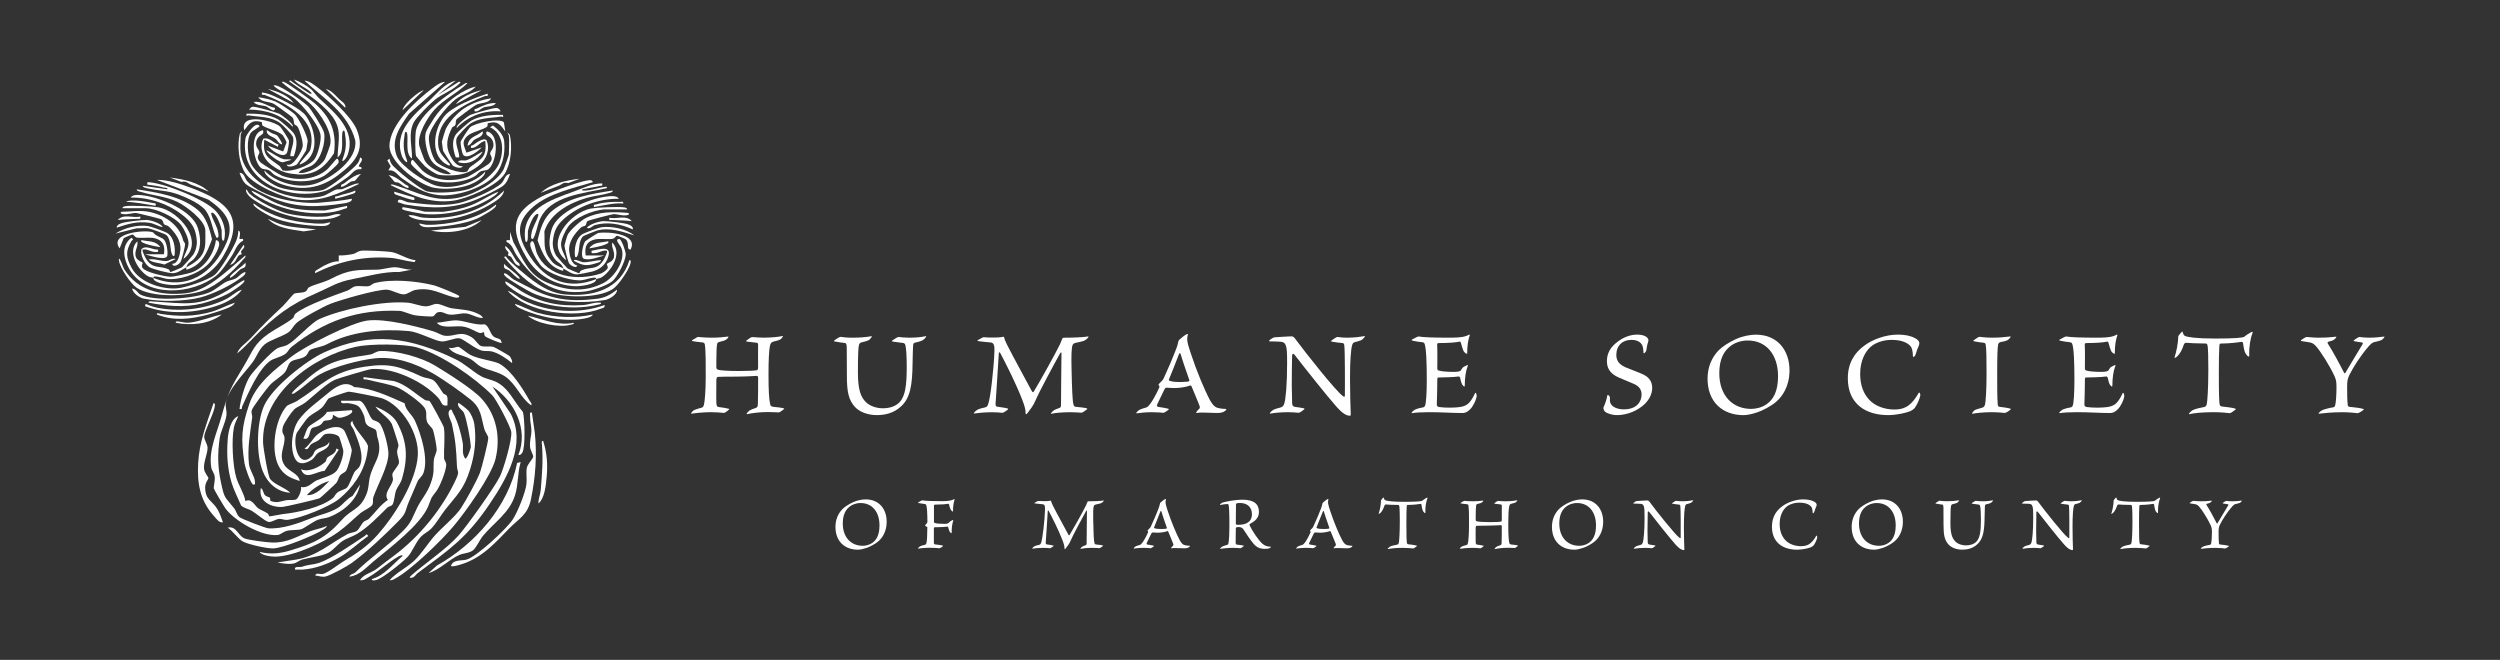 <?xml version="1.0" encoding="UTF-8"?>
<svg id="Layer_1" data-name="Layer 1" xmlns="http://www.w3.org/2000/svg" viewBox="0 0 1576 416">
  <rect x="0" y="0" width="1576" height="416" fill="#333333" stroke="none"/>
  <defs>
    <style>
      .cls-1 {
        fill: #fff;
      }
    </style>
  </defs>
  <g>
    <path class="cls-1" d="M326.76,286.84c6.59-16.17-2.6-34.28-16.38-43.18l11.55,17.11c10.1,19.24-2.36,40.82-13.19,56.83-14.62,21.63-25.02,28.51-45.45,43.69-1.28.95-2.12,3.15-4.67,2.98-.94-.27.82-1.63,1.1-1.88,9.1-7.98,21.57-16.14,29.43-24.92,5.12-5.72,22.95-30.7,26.06-37.23,2.39-5.02,7.62-22.79,7.1-27.93-.32-3.19-9.51-20.65-11.93-23.08-11.18-11.28-32.07-25.7-47.3-30.15-8.31-2.43-29.82-2.4-38.52-.51-27.44,5.97-59.75,29.65-58.72,60.49.11,3.3,3.07,21.2,4.53,23.01,2.86,3.54,9.45,5.35,12.63,8.58-8.27-.52-14.37-6.07-17.35-13.55-4.32-10.87-3.94-30.56.82-41.3,5.13-11.58,26.38-28.38,37.84-33.64,29.73-13.66,54.39-9.5,82.7,4.25,6.25,3.03,10.59,7.54,16.11,10.69,3.26,1.86,6.3,2.09,9.22,3.44,8.35,3.85,11.53,12.58,17.32,19.17,1.11,4.26,1.69,22.06-.38,25.59-.55.94-1.32,1.76-2.55,1.54Z"/>
    <path class="cls-1" d="M166.86,217.1c-3.4,2.76-5.06,7.7-7.35,10.89-5.05,7.04-15.71,17.11-17.16,26.09-.38,2.32.73,4.87.39,7.77-.52,4.36-3.66,10.1-4.25,14.4-1.36,9.93-1.33,17.92.81,27.88,2.26,10.5,2.2,8.62,8.3,16.27,1.29,1.61,1.6,4.1,3.35,5.59,1.35,1.15,16.39,6.95,18.27,7.07,8.74.56,19.22-3.26,27.13-6.45,5.16-2.08,11.6-3.31,16.65-6.44,3.11-1.93,5.66-5.83,9.24-7.51l4.72-7.19c-1.63,9.62-10.54,17.07-19.36,20.47-2.1.81-4.79.8-7.21,1.73-3,1.14-8.71,5.44-10.44,5.94-2.39.69-6.5.31-9.33,1.09-1.86.51-4,2.4-5.5,2.56-10.02,1.07-26.99-8.68-32.92-16.65-.97-1.3-7.24-11.88-7.37-12.63-.24-1.43.83-4.88.55-7.36s-1.86-3.85-2.2-5.98c-1.76-11.01,3.57-21.63,6.47-32.16,4.32-15.65,5.93-18.22,14.2-31.96,5.48-9.1,6.16-13.69,15.53-20.21,4.65-3.23,10.86-6.18,15.35-9.77.73-.59.51-1.94,1.71-2.94,6.14-5.09,24.64-11.51,32.54-14.39,1.78-.65,3.19-2.3,4.79-2.66,2.77-.63,6.08.32,8.75-.19,1.44-.27,2.25-1.52,3.39-1.83,10.84-2.93,27.15-1.35,38.02,1.44,1.6.41,15.55,5.9,15.58,6.74.05,1.23-1.99.99-2.97.76-8.68-2.02-14.42-6.61-24.77-4.68-2.05.38-4.94,2.64-6.92,2.77-3.3.22-7.87-2.9-11.12-2.96-6.48-.1-29.02,6.4-35.68,9.02-4.27,1.68-18.35,9.34-21.34,12.17-1.8,1.71-2.88,4.42-5.22,5.95-3.65,2.39-11.37,4.68-14.63,7.34Z"/>
    <path class="cls-1" d="M245.58,365.75c4.1-4.64,11.03-8.11,15.39-12.15,4.64-4.3,8.92-11.3,13.27-16.15,4.46-4.98,12.96-11.92,16.36-17.14s9.8-16.9,11.95-22.3c1.02-2.57,5.39-19.95,5.25-21.98-.11-1.48-1.93-3.59-2.43-5.39-2.19-7.86-1.85-13.17-8.77-18.78-6.05-4.91-17.43-12.93-24.19-16.77-11.01-6.25-23.38-10.53-36.05-9.2-9.76,1.02-26.1,5.34-34.64,10.04-5.19,2.86-10.16,8.03-14.95,11.11-.99.64-1.48,1.47-3,1.09,2.16-3.18,5.4-5.27,8.21-7.79,14.5-12.98,22.45-13.89,41.27-16.82,2.4-.37,3.65-2.17,6.74-2.26,9.96-.29,25.59,3.97,34.14,9.12,7.69,4.64,23.88,14.77,29.57,21.06,9.4,10.39,11.93,24.31,8.69,37.79-2.56,10.63-19.12,33.82-26.62,42.63-7.87,9.26-26.55,27.48-36.95,33.04-1.05.56-2,1.05-3.24.85Z"/>
    <path class="cls-1" d="M321.31,224.54c.46.49,2.19,3.49,1.35,4.24-3.4-2.87-8.48-6.29-12.84-7.27-2.01-.45-3.99.04-6.18-.52-4.21-1.07-11.36-7.26-13.93-7.73-2.82-.51-8.34,2.38-11.58,1.96-4.84-.63-14.22-5.97-20.36-6.52-17.6-1.58-36.53.2-51.87,8.41-3.05,1.63-7.99,2.14-10.39,3.5-1.19.67-1.39,2.77-3.01,3.97-2.82,2.08-7.48,1.74-9.52,3.8-1.45,1.46-1.98,4.63-3.37,6.31-2.2,2.65-6.9,5.21-9.64,8.23-1.89,2.09-10.67,13.68-11.24,15.62s.45,3.1.25,4.65c-1.25,9.66-3.14,19.31-2.04,29.24.46,4.18,3.61,7.84,3.77,11.13.05,1.11.42,2.21-1.15,1.89-1.66-.81-5.06-10.96-5.4-13.21-2.34-15.52-2.06-22.71,3-37.56,4.32-12.68,16.15-21.89,26.66-29.93,8.82-6.73,37.5-21.45,48.04-22.71,11.23-1.34,30.36,3.64,41.42,6.86,2.21.64,4.91,2.43,6.97,2.72,6.58.91,9.81-3.7,17.41,1.19,1.72,1.11,3.83,4.51,5.26,5.16,2.17.99,5.46.02,8.2.73.79.21,9.69,5.31,10.17,5.83Z"/>
    <path class="cls-1" d="M255.09,254.26c.49,4.37,4.68,7,6.5,10.99,3.88,8.5,8.62,24.02,5.36,32.91-.8,2.17-2.93,3.55-3.68,5.26-1.83,4.22-3.76,8.76-5.58,13.03-2.43,5.72-1.23,6.73-6.53,12.08-9.06,9.13-19.15,18.83-29.46,26.38-2.85,2.09-12.99,7.58-16.14,8.44-2.49.67-4.52-.33-6.89-.58.89-2.19,2.94-.34,5.24-1.06,3.61-1.12,9.3-5.91,12.87-8.01,7.81-4.59,15.01-9.49,21.34-16.64,10.71-12.09,24.27-33.58,25.27-49.97.82-13.32-9.41-30.95-22.05-35.84-2.15-.83-20.39-4.55-21.83-4.32-1.33.22-11.9,3.8-12.47,4.35-1.16,1.11-2.21,4.08-4.64,6.15-3.1,2.64-6.62,3.64-9.33,7.05-.76.96-5.64,7.7-5.9,8.24-2.93,5.99.7,23.47,9.47,14.89,1.1-1.08,1.19-2.72,2.38-3.79,2.32-2.09,6.72-1.75,8.59-5.18.22,4.41-4.93,5.18-7.39,7.12-1.49,1.17-1.89,3.12-4.4,4.53-3.45,1.94-7.4,3.05-9.7-.96-3.6-6.29-2.15-18.54,2.13-24.48,4.77-6.63,12.06-11.55,18.23-16.76,4.62-3.9,11.07-8.65,16.78-4.08,11.36.76,21.48,5.67,31.85,10.23Z"/>
    <path class="cls-1" d="M304.41,200.48c-3.72.08-7.39-2.69-10.91-2.92-3.24-.22-6.63,1.19-10.34.72-2.63-.33-4.38-2.25-7.27-1.37-1.28.39-1.83,2.02-2.78,2.47s-9.59-.3-11.32-.58c-3.12-.51-7.73-2.74-9.9-2.82-26.68-1.08-47.47,6.28-68.14,22.75-1.57,1.25-2.36,3.17-3.53,4.12-2.66,2.15-7.33,2.95-9.53,4.41-7.69,5.1-14.22,20.69-18.01,28.93-.49,1.06.44,2.03-1.68,1.63.52-5.54,3.41-15.4,6.28-20.15,2.13-3.52,14.02-16.25,17.6-18.14,1.91-1,4.26-.92,6.61-2.32,5.74-3.42,14.67-13.76,19.73-16.02,14.23-6.36,40.35-11.74,55.89-10.36,3.65.32,7.74,2.22,11.19,2.28,3.11.05,4.85-1.72,7.35-1.53s6.23,2.3,9.22,2.77c6.12.94,11.06.69,17.09,3.76.96.49,2.13,1.3,2.46,2.38Z"/>
    <path class="cls-1" d="M295.22,258.81c1.8,2.07,3.39,5.79,3.79,8.5,1.4,9.71.29,19.06-2.57,28.31-3.94,12.7-8.09,16.01-15.88,25.82-2.61,3.29-5.46,8.53-8.88,11.97-1.64,1.65-4.6,3.12-6.28,4.89-3.41,3.57-5.37,9.42-8.27,12.58-2.97,3.24-16.39,14.19-20.18,14.82-.75.13-2.73.6-2.53-.67,7.85-2.2,13.22-9.43,19.35-14.53.12-.56-.72-.48-1.1-.36-3.99,1.24-14.54,10.45-19.52,13.25-1.93,1.08-3.78,2.73-6.19,2.37,1.94-3.74,7.52-4.76,10.4-7.09,4.13-3.34,7.27-5.51,11.44-8.67,16.15-12.24,30.06-29.34,38.62-47.76,2.53-5.44.8-4.59.64-8.37-.45-10.48-.83-16.16-3.18-26.59-.46-2.02-3.54-6.62-1.31-8.73,1.28-1.21,1.55.97,1.84,1.47,3.07,5.19,5.23,13.1,6.28,19.06.6,3.39-.8,6.68,1.56,9.99.97.65,3.66-6.22,3.57-7.61-.32-4.82-2.52-16.53-4.31-21.07-.84-2.12-4.27-3.2-3.73-6.3.47-.53,6.04,4.25,6.44,4.72Z"/>
    <path class="cls-1" d="M270.73,252.77c.79.52,8.92,15.69,9.07,16.62.91,5.64-.09,13.79.13,19.36.06,1.49,1.44,2.49,1.38,4.35-.12,3.82-3.94,13.6-6.39,16.75-3.87,4.96-2.58,3.44-4.93,9.21-4.79,11.76-24.57,26.57-34.47,34.78-4.63,3.84-8.83,9.01-15.26,9.67.46-1.7,2.74-1.65,3.72-2.63,8.91-8.89,20.68-16.89,29.85-25.97,5.91-5.85,6.01-8.63,9.33-15.24,2.57-5.12,6.24-8.86,8.5-15.32,2.46-7.02,1.32-8.71,1.85-14.62.16-1.77,1.72-4.24,1.79-6.31.06-1.73-1.69-10.73-2.35-12.4-.73-1.84-3.27-3.15-3.93-5.75-.82-3.2.49-5.36-1.42-8.25-2.26-3.42-13.59-11.53-17.53-13-5.53-2.06-13.18-3.3-19.05-4.81-1.23-.32-2.18.76-1.81-1.5l19.39,2.58c7.7,2.28,13.42,8.14,19.39,11.91.78.49,2.15.17,2.75.57Z"/>
    <path class="cls-1" d="M279.34,247.89c.46.6,1.92.81,2.37,1.71.82,1.68.22,4.11.36,5.98-3.87.78-3.63-2.29-5.56-4.49-9.06-10.35-28.4-19.48-42.25-18.44-2.15.16-20.67,5.7-23.1,6.75-5.31,2.29-13.79,10.49-18.51,14.25-2.09,1.67-5.7,2.93-7.33,4.58-1.74,1.77-6.41,8.56-6.99,10.88-1.13,4.51.85,4.09,1.04,6.92.36,5.25-4.05,11.03-.07,17.14,2.75,4.23,8.85,5.1,9.68,10.05-6-1.8-10.71-4.03-13.54-9.91-4.8-9.98-2.08-28.52,5-36.98,1.23-1.47,4.65-2.17,6.85-3.57,15.92-10.11,21.47-18.34,42.48-21.56,15.96-2.45,22.12-.14,35.93,6.14,2.17.99,4.93,1.03,6.91,2.02,2.59,1.3,4.94,6.14,6.75,8.52Z"/>
    <path class="cls-1" d="M226.59,252.6c3.6.78,5.99,9.69,8.02,11.71.79.79,2.96,1.08,4.22,2.12,2.98,2.46,5.99,15.32,6.03,19.34.09,7.91-6.95,20.18-9.52,27.69-.48,1.4.12,3.08-.56,4.65-.71,1.65-5.65,3.76-7.42,5.24-5.06,4.21-8.39,7.87-14.06,12-9.02,6.57-27.86,15.33-39.62,15.55-2.46.04-8.8-.65-10.01-2.99,7.03,1.69,12.72,1.08,19.53-.96,14.92-4.46,22.36-8.04,32.6-19.52,6-6.72,11.01-5.94,15.04-15.49,1.73-4.1,1.42-7.07,2.14-10.45,2.23-10.44,8.82-13.82,4.91-25.93-.44-1.35-.25-3.3-.88-4.33-.85-1.4-4.84-1.67-6.24-4.18-.95-1.7-.66-3.63-1.4-5.3-2.65-5.99-3.33-6.49-9.57-7.56-1.79-.31-5.37.92-4.75-1.58h11.54Z"/>
    <path class="cls-1" d="M150.25,262.29c-1.06,2.29-2.3,4.75-2.8,7.24-1.57,7.71-.76,24.15,1.53,31.63,1.53,5.01,4.75,9.53,5.75,14.74,3.84-2.07,5.8,2.86,8,4.48,1.6,1.18,4.35,2.1,6.12,3.4.54.4.67,1.56.91,1.7.37.21,7-1.24,8.44-1.39,9.21-.93,24.25-4.16,31.61-10.09,1.03-.83,1.54-2.48,3.05-3.65s4.77-1.91,5.72-2.85c1.78-1.77,3.48-7.41,4.77-9.74.79-1.42,2.5-2.22,3.19-3.51,3.63-6.77-.89-16.64-3.49-23.2-.71-1.79-3.55-3.78-.92-5.77.53,4.53,9.45,12.76,9.84,16.08.1.83-.5,4.57-.73,5.69-2.21,10.98-8.69,20.24-17.33,27.34-6.23,5.12-24.07,12.18-32.2,13.26-2.53.33-3.86-.61-5.71-.54-2.13.08-5.17,2.49-7.09,1.82-2.12-.74-7.67-5.4-10.22-6.95-1.98-1.2-4.86-1.58-6.72-3.33-1.92-4.64-4.58-9.66-6.01-14.47-2.65-8.88-3.13-18.07-2.4-27.36.36-4.61,1.83-12.77,6.69-14.52Z"/>
    <path class="cls-1" d="M164.41,307.7c1.52.59,1.46,3.2,2.63,4.44,1.01,1.07,2.75,1.16,3.16,1.73.38.54-.25,1.74.63,2.04,4.12,1.42,6.33-.03,9.76-.6,1.88-.32,4.81.26,6.16-.55,1.58-.95,3.52-5.81,3-7.8,4.25,1.1,7.14-2.87,9.72-4.06,3.58-1.64,10.09-2.98,12.63-5.99,2.05-2.44,4.81-10.05,4.28-13.24-.12-.69-2.24-7.6-2.44-7.99-1.16-2.25-7.15-2.82-9.29-1.85-1.05.48-2.48,2.74-3.78,3.66-1.5,1.06-3.3,1.5-4.81,2.64-1.18.89-1.65,4.25-4.08,2.63,2.97-1.98,5.44-6.53,7.8-8.58,3.76-3.27,13.24-7.59,17.11-2.93.98,1.18,4.72,10.97,4.85,12.29.18,1.83-2.57,12-3.68,13.39-.88,1.1-2.77,1.56-3.77,2.93-.93,1.28-1.1,2.97-2.2,4.5-.49.68-9.85,9.28-10.46,9.65-1.03.63-21.85,5.48-23.54,5.57-7.22.37-15.37-3.46-13.67-11.87ZM207.59,303.23c-4.96,1.33-10.79,4.92-14.15,8.92,6.05.24,10.19-5.09,14.15-8.92Z"/>
    <path class="cls-1" d="M174.83,354.59l11.93-1.84c13.13-2.16,21.8-10.49,32.35-16.06,1.94-1.03,4.34-.9,6.01-2.18,1.35-1.03,2.65-4.18,4.13-5.55.87-.81,2.4-1.02,3.3-1.91,4.09-4.02,7.07-8.65,11.97-11.91-3.05-4.05,2.57-8.84,3.17-12.47.24-1.44-.63-2.68-.31-3.94.47-1.8,3.95-5.12,4.14-7.07.16-1.72-1.17-4.75-1.2-6.81-.02-1.59.95-3.06.89-4.35-.03-.7-3.83-12.52-4.23-13.29-2.17-4.21-7.68-7-10.34-10.88,4.67,1.78,11.11,5.39,13.56,9.89,6.52,11.99,7.1,22.26,3.23,35.55-.92,3.15-2.84,4.95-3.77,7.4-.82,2.15-1.09,7.21-2.24,8.92-.71,1.05-2.42,1.08-3.28,1.93-5.82,5.73-11.85,12.19-19.14,16.6-2.89,1.74-6.17,2.42-9.45,4.7-2.77,1.93-5.49,5.49-8.51,7.13-4.04,2.19-11.79,2.94-16.56,4.29-1.9.54-3.47,2.21-5.63,2.55-3.23.52-6.83-.12-10-.71Z"/>
    <path class="cls-1" d="M165.98,87.42c3.98-1.09,6.15,2.7,9.58,3.64l-.38,1.48-8.55-4.48c-1.22,10.61,2.59,11.22,9.32,16.36,1.07.82,1.74,2.86,2.36,3.01,5.13,1.25,16.56-2.66,19.84-6.91,2.27-2.94,4.5-11.94,3.93-15.45-1.04-6.33-11.31-19.01-16.49-23.04-4.15-3.24-9.22-4.39-13.01-7.84-.11-.57.68-.45,1.12-.38,4.36.73,16.83,9.82,20.43,13.09,1.87,1.69,9.62,14.22,10.14,16.66,1.26,5.9-1.98,16.9-7.16,20.47-2.86,1.96-6.85,2.05-8.89,4.88,5.15,1.21,14.76-4.44,16.76-8.92.77-1.72,2.46-6.38,3.01-8.16,2.45-7.97-6.38-20.74-11.97-26.07-5.51-5.26-12.68-8.64-18.22-13.8-.12-.56.72-.48,1.1-.36,2.51.81,17.18,11.45,19.76,13.75,9.89,8.82,13.68,17.86,11.89,31.26-5.56,8.48-11.36,13.56-21.97,13.4-.27,0-3.69-.37-4.36-.45-5.35-.65-9.17-2.54-13.49-5.86-4.85-3.73-7.52-10.6-4.75-16.28Z"/>
    <path class="cls-1" d="M294.73,52.35c-6.18,6.33-14.81,10.06-20.83,16.77-4.5,5.01-11.16,16.06-9.55,22.9.25,1.08,2.63,7.46,3.19,8.72,2,4.48,11.61,10.13,16.76,8.92-4.22-3.9-8.96-3.28-12.54-8.68-2.34-3.54-4.4-12.51-3.51-16.67.52-2.43,2.56-5.13,3.83-7.34,4.31-7.48,11.21-14.1,18.69-18.54,2.71-1.61,6.07-3.21,9.18-3.85-3.37,3.89-8.79,4.9-13.01,8.2-5.17,4.04-15.44,16.72-16.49,23.04-.61,3.7,1.81,13.29,4.44,16.14,2.99,3.23,15.88,8.29,19.69,6.06.3-.17.92-2.02,1.99-2.84,6.73-5.14,10.55-5.74,9.32-16.36-3.66.61-5.1,4.72-8.93,4.46-.45-1.93.57-1.3,1.41-1.92,1.51-1.12,6.82-5.03,8.35-2.85,2.48,5.64-.18,12.28-4.92,15.93-4.33,3.33-8.15,5.21-13.49,5.86-2.74.33-8.93.48-11.66-.07-2.19-.44-7.01-3.8-8.75-5.4-.68-.63-5.38-5.97-5.56-6.36-.77-1.69-.63-13.54-.21-15.82,1.96-10.49,20.41-23.63,29.24-28.84,1.07-.63,1.95-1.69,3.35-1.48Z"/>
    <path class="cls-1" d="M259.72,169.97l-7.82,1.48c-9.94-.27-19.47,2.56-29.13,4.38-10.57,2-13.55,4.72-23.14,8.88-16.74,7.25-26.49,14.66-39.31,27.7-3.5,3.56-6.98,7.2-10.8,10.41,1.02-3.73,5.73-6.59,8.57-9.67,6.93-7.54,12.56-13.07,20.12-20.09,1.42-1.32,6.6-7.57,7.06-7.83,1.64-.92,5.33-.29,7.42-1.53,1.11-.66,1.11-2.01,2.08-2.56,3.1-1.76,9.5-3.09,13.83-5.34,11.68-6.08,16.45-5.61,29.19-5.8,3.26-.05,8.01-1.56,11.15-1.53,3.26.03,7.36,1.73,10.8,1.49Z"/>
    <path class="cls-1" d="M284.3,356.82c1.14-4.26,6.46-3.17,9.73-4.04,6.37-1.69,25.32-19.4,29.15-25.21,3.13-4.75,8.09-17.01,8.71-22.56.37-3.3-.4-7.03.25-10.18.48-2.35,3.89-5.71,4-6.87.12-1.23-1.7-3.9-1.96-5.94-.47-3.78.79-6.98.82-10.43.02-3.08-.9-5.72-.81-8.94.03-1.14-.66-2.96,1.12-2.6l1.86,13.03c1.41,13.99.42,27.57-2.41,41.49-2.05,10.1-7.54,12.18-13.98,18.78-8.15,8.36-15.5,16.79-27.02,21.38-1.67.67-8.3,2.93-9.45,2.08Z"/>
    <path class="cls-1" d="M328.24,291.32c-2.01,6.71-1.44,13.98-3.5,20.69-3.47,11.29-13.23,17.31-20.32,25.85-1.94,2.34-4.06,7.18-6.03,8.86-2.43,2.09-6.07,1.91-8.81,3.1-6.28,2.74-12.57,9.48-19.43,11.46l5.27-4.77c24.09-13.51,44.93-37.13,50.59-64.69l2.22-.51Z"/>
    <path class="cls-1" d="M96.63,175.18c21.2,8.48,37.98-2.97,46.32-22.56,5.32-12.5-1.76-19.95-11.52-26.74l-32.56-12.48c6.91-.19,15.98,2.88,22.53,5.38,22.87,8.73,33.49,18.83,19.29,42.76-6.55,11.04-17.88,17.77-31.01,18.15-2.89.08-12.99-.99-13.06-4.51-1.42-.57-2.1-.11-4.1-1.49-6.05-4.18-12.37-15.27-5.95-21.59.67,3.39-1.81,5.66-1.1,9.28.57,2.91,3.93,3.53,4.39,4.23.32.49-1.03,1.59,0,3.25,1.72,2.8,14.25,5.53,17.61,5.59,2.06.04,10.85-1.89,13.01-2.61,8.46-2.82,14.52-11.83,15.63-20.49,5.25.71-.92,10.12-2.68,12.59-5.34,7.46-16.91,11.92-25.98,12.03-3.46.04-5.25-1.19-8.23-1.55-.91-.11-2.61-.51-2.59.75Z"/>
    <path class="cls-1" d="M375.91,175.92c-.06,3.52-10.16,4.59-13.06,4.51-13.13-.38-24.46-7.12-31.01-18.15-10.9-18.37-8.99-28.69,10.05-38.59,4.16-2.16,28.03-11.38,31.04-9.95.32.15.94.94.74,1.13-11.98,3.6-27.57,7.05-37.25,15.26-12.13,10.29-10.21,19.53-2.09,31.89,9.89,15.06,24.37,20.78,41.57,13.91.02-1.26-1.68-.86-2.59-.75-2.97.36-4.77,1.59-8.23,1.55-6.97-.08-18.85-3.95-23.81-9-1.97-2-8.42-12.35-6.74-14.9,2.16-3.27,2.98,4.65,3.83,6.63,6.66,15.52,25.96,17.76,40.38,12.99,1.33-.44,4.21-2.44,4.42-3.7.13-.77-.8-1.95-.51-2.39.46-.7,3.82-1.32,4.39-4.23.71-3.63-1.77-5.9-1.1-9.28,6.31,6.28.27,16.78-5.56,21.23-2.26,1.72-2.71,1.13-4.49,1.85Z"/>
    <path class="cls-1" d="M166.64,107.43c7.62,8.1,22.58,11.97,33.04,8.09,9.85-3.65,25.88-15.05,24.27-27.01-4.55-17.26-19.72-26.23-32-37.65,2.71.03,5.55,2.25,7.69,3.84,7.21,5.33,21.87,18.82,25.22,26.91,5.64,13.66-1.43,20.99-11.7,28.79-10.88,8.27-22.99,10.27-36.09,5.58-3.24-1.16-10.35-4.73-10.43-8.55Z"/>
    <path class="cls-1" d="M280.58,51.6l-22.73,20.08c-5.71,8.23-11.87,16.61-7.58,26.97,2.54,6.13,17.83,16.33,24.19,18.25,9.75,2.95,24.58-1.18,31.44-8.73-.02,3.69-6.8,7.15-9.9,8.33-6.35,2.42-15.63,3.14-22.3,1.9-9.49-1.77-28.14-15.83-28.18-26.24-.05-13.46,16.78-28.82,26.93-36.42,2.25-1.68,5.29-4.07,8.13-4.15Z"/>
    <path class="cls-1" d="M140.57,329.28c-2.36.34-3.77-1.82-5.19-3.37-9.22-10.05-11.22-20.82-10.44-34.21s5.43-24.88,9.68-37.6c1.53,0,.59,2.95.4,3.75-1.01,4.23-6.23,14.43-6.29,17.44-.04,1.94,2.01,4.65,2.11,6.77.18,3.81-2.6,8.97-2.22,13.35.23,2.7,2.74,5.22,2.78,5.97.04.78-2.07,2.72-2.06,5.94.03,7.91,4.47,8.2,7.82,13.84,1.54,2.6,2.34,5.34,3.41,8.12Z"/>
    <path class="cls-1" d="M355.05,169.22c.1.43.24,1.53-.36,1.48-9.64-2.86-12.51-10.54-15.8-19.1,1.54-6.78,3.71-14.26,9.22-18.73,10.47-8.51,25.23-10.77,38.23-12.78-.23,1.34-1.51,1.27-2.5,1.59-4.46,1.42-9.5,1.76-14.04,3.09-10.82,3.15-22.98,9.72-26.63,21.09.45,7.59-1.1,11.68,4.06,18.17,2.79,3.51,4.48,3.43,7.84,5.19-.68-2.97-3.27-3.56-4.77-5.28-4.85-5.59-4.57-12.76-2.49-19.46,3.4-10.97,23.38-19.06,33.87-20.49,2.42-.33,7.28-1.02,8.39,1.31-12.11-.13-25.05,4.4-34.2,12.35-4.78,4.16-6.65,7.78-7.34,14.29-.34,3.18.49,6.62,2.18,9.35.43.69,6.67,7.68,7.11,7.97.4.27,6.87,2.99,7.26,2.99.42,0,.33-1.29,1.33-1.75,5.57-2.56,9.59.14,13.85-6.23.59-.89,3.02-5.57,2.35-6.2-2.97-.55-4.93,1.49-7.79,1.52-1.54.02-2.19.41-1.89-1.52,5.48-.96,13.75-3.93,10,5.15-1.7,4.12-5.03,6.68-9.24,7.88-1.43.41-8.85,1.92-10.04,1.89-3.4-.11-5.88-2.33-8.59-3.76Z"/>
    <path class="cls-1" d="M117.48,168.48c6.86-3.61,11.87-7.2,11.96-16.02.02-2.03.09-5.61,0-7.42-.31-6.33-12.46-15.36-17.9-17.91-7.42-3.48-15.46-3.83-22.85-6.19-.99-.32-2.27-.25-2.5-1.59,12.99,2,27.75,4.27,38.23,12.78,5.51,4.48,7.68,11.95,9.22,18.73-3.29,8.56-6.16,16.24-15.8,19.1-.6.05-.46-1.05-.36-1.48-2.71,1.43-5.19,3.65-8.59,3.76-2.31.07-12.82-2.57-14.77-3.85-2.98-1.96-5.84-7.73-4.96-11.32,3.05-2.82,6.92.57,10.46.25.3,1.93-.35,1.54-1.89,1.52-2.86-.03-4.82-2.07-7.79-1.52-.67.63,1.76,5.31,2.35,6.2,4.26,6.37,8.28,3.68,13.85,6.23,1,.46.91,1.75,1.33,1.75.39,0,6.86-2.72,7.26-2.99.44-.3,6.68-7.29,7.11-7.97,1.69-2.73,2.52-6.17,2.18-9.35-.69-6.51-2.56-10.13-7.34-14.29-9.04-7.86-22.19-12.6-34.2-12.35,1.1-2.32,5.97-1.64,8.39-1.31,10.49,1.43,30.47,9.52,33.87,20.49,2.08,6.71,2.36,13.87-2.49,19.46-1.49,1.72-4.09,2.31-4.77,5.28Z"/>
    <path class="cls-1" d="M334.94,255.58c-6.86-4.67-9.19-13.12-16.42-18.19-4.57-3.2-10.75-3.86-15.37-6.22-2.16-1.1-4.2-3.5-6.41-4.76-4.75-2.72-10.9-2.72-13.92-7.3,2.05,1.01,4.83-.66,6.36-.45.44.06,5.58,4.18,7.28,5.05,5.56,2.85,15.27,3.69,18.77,5.8,7.42,4.47,14.35,15.46,18.62,23.08.54.96,1.52,1.48,1.09,3Z"/>
    <path class="cls-1" d="M287.28,50.86l-11.17,8.92,13.05-8.17c2.1-.22.6.92,0,1.5-4.09,3.93-10.44,6.15-14.89,9.68-2.95,2.34-11.74,11.15-13.35,14.2-3.82,7.22-1.03,15.33-1.2,23-4.28-2.98-2.38-10.71-2.97-15.27-.13-1.02-.56-2.35-1.49-1.11-1.09,6.66-1.27,10.73,1.16,17.08,1.3,3.38-1.97.65-3.01-2.21-5.64-15.6,7.89-26.43,17.87-35.69,4.89-4.54,8.89-10.14,15.99-11.92Z"/>
    <path class="cls-1" d="M196.17,56.32c1.42,1.24,3.3,4.07,5.07,5.72,9.98,9.28,23.52,20.07,17.87,35.69-1.03,2.86-4.3,5.59-3.01,2.21,2.43-6.35,2.26-10.42,1.16-17.08-.93-1.24-1.36.09-1.49,1.11-.59,4.56,1.31,12.29-2.97,15.27.27-10.77,3.26-17.75-4.09-26.81-7.62-9.39-17.16-14.08-26.44-21.21.66-1.17,1.68.25,2.32.66,3.59,2.34,7.03,4.95,10.73,7.15,1.62.17,1.33-.22.37-1.12-3.11-2.92-7.88-4.28-10.44-7.8,3.33,1.11,8.29,3.92,10.92,6.2Z"/>
    <path class="cls-1" d="M261.96,164.02c-.44,1.59-.95,1.13-2.06,1-4.38-.51-9.28-2.17-13.96-2.49-16.83-1.16-32.28,2.18-47.28,9.67-.33-1.55.75-1.73,1.71-2.38,3.23-2.18,9.32-5.41,13.18-5.06v-3.73c2.96.07,6.22-.3,9.11-.93,1.65-.36,2.86-1.69,4.7-2,2.55-.42,16.42.31,19.27.74,4.58.7,10.36,4.82,15.31,5.17Z"/>
    <path class="cls-1" d="M379.63,115.62c.36,2.14-.47,1.23-1.72,1.58-2.82.81-5.84,1.05-8.69,1.78-.85.22-2.42-.05-2.24,1.09,4.53.47,8.83-1.45,13.23-2.03.81-.11,2.57-.82,2.4.54-14.21,3.37-35.76,4.52-42.34,19.85-1.71,3.99-2.06,8.38-4.22,12.17-1.85.42-1.17-2.35-1.04-3.28.54-3.84,3.03-7.25,4.12-10.77.28-.9.64-2.2-.83-1.57-2.45,1.04-5.08,8.25-5.51,10.87-.13.8.47,8.42-1.56,6.25-3.39-19.87,15.83-26.08,30.72-31.45,5.75-2.07,11.12-5,17.68-5.03Z"/>
    <path class="cls-1" d="M141.3,151.35c-2.04,2.18-1.43-5.44-1.56-6.25-.44-2.62-3.06-9.83-5.51-10.87-1.47-.62-1.1.68-.83,1.57,1.09,3.52,3.58,6.94,4.12,10.77.13.93.81,3.7-1.04,3.28-2.79-5.47-3.06-12-6.76-17.07-3.55-4.86-15.45-9.9-21.33-11.44-4.33-1.13-9.56-1.34-14.03-2.35-1.17-.26-4.1-.56-4.44-1.88l15.63,2.22c.18-1.14-1.39-.88-2.24-1.09-3.38-.86-6.96-1.47-10.42-1.88-.04-1.34-.38-1.57,1.11-1.49,2.77.15,8.23,1.55,10.98,2.44,8.75,2.81,26.72,9.89,32.16,16.98,3.77,4.91,5.63,10.98,4.15,17.06Z"/>
    <path class="cls-1" d="M151,150.6c.36.37,2.77-.84,2.22,1.11-4.11,2.14-4.81,6.25-7.27,9.86-2.56,3.75-6.07,9.37-9.48,12.11-14.99,12.09-44.83,14.39-55.14-4.44-3.58-6.55-4.97-14.38,1.5-19.38,1.92,1.48.6,1.16-.01,2.2-3.76,6.46-3.43,10.2.24,16.93,4.95,9.04,18.91,13.6,28.73,12.78,5.31-.44,19.42-5.2,23.53-8.49,3.63-2.9,11.7-16.82,13.57-21.43.83-2.05,1.29-4.25,1.36-6.46,2.02.27.44,4.89.74,5.2Z"/>
    <path class="cls-1" d="M386.1,177.18c-3.25,2.76-12.52,5.96-16.79,6.52-20.27,2.65-32.99-6.89-43.62-22.72-2.11-3.14-2.45-6.67-6.38-8.51-.54-1.95,1.86-.74,2.22-1.11v-5.2s2.1,6.46,2.1,6.46c6.12,10.8,9.18,20.39,21.33,25.58,11.88,5.07,23.52,6.28,35.34.27,6.77-3.44,14.25-14.23,11.53-21.81-.92-2.56-4.84-5.66-1.41-6.03,1.47.3,4.16,8.14,4.07,9.94-.21,4.12-5.3,14-8.39,16.63Z"/>
    <path class="cls-1" d="M226.97,99.24c3.14,1.15-.79,4.01-.78,5.58,0,.57,2.46,0,1.52,1.86-4.26-.59-5.79,3.07-8.69,5.09-3.43,2.38-10.17,7.34-13.85,8.49-22.39,6.99-54.79-5.55-50.4-33.26.27-1.68,6.52-11.31,8.88-7.49-.05.55-4.35,2.89-5.14,3.78-3.5,3.92-2.46,14.92-.36,19.6,2.53,5.62,11.88,12.91,17.66,15.1,6.19,2.35,21.81,3.68,28.03,1.68,3.94-1.27,19.44-13.44,21.79-16.93.66-.98,1.18-2.33,1.35-3.5Z"/>
    <path class="cls-1" d="M310.85,111.63c-7.42,7.4-24,12.5-34.31,11.37-9.35-1.02-15.57-5.31-23.02-10.49-2.9-2.02-4.44-5.68-8.69-5.09l1.46-2.56-2.14-3.78,1.41-1.1c.17,1.18.69,2.52,1.35,3.5,2.27,3.39,18.54,16.22,22.3,17.17,6.15,1.55,20.38.52,26.43-1.51,6.47-2.17,16.31-9.74,18.97-16.03,3.27-7.72,2.91-19.1-5.72-22.86l1.86-1.15c3.14,2.36,6.72,5.92,7.1,10.05.76,8.2-1.06,16.55-7,22.48Z"/>
    <path class="cls-1" d="M206.1,331.52c-.21.96-1.23,1.58-1.99,2.1-5.34,3.67-25.74,11.98-31.9,12.1-4.08.08-15.27-2.41-18.93-4.25-2.98-1.51-6.61-6.82-9.74-8.84,5.44-1.29,6.45,4.91,10.42,6.71,2.57,1.16,14.32,2.57,17.5,2.67,9.85.31,15.73-3.9,24.21-7.13,3.35-1.28,7.12-1.84,10.42-3.34Z"/>
    <path class="cls-1" d="M320.8,85.47c-.1-.83-2.41-3.7.56-.56,1.76,7.22.78,18.29-3.23,24.69-4.82,7.69-24.09,15.92-32.91,16.98-14.8,1.78-26.01-3.69-38.9-9.84.04-.97,2.25-.14,2.91.07,14.35,4.46,24.97,11.34,41.18,7.53,8.66-2.03,22.91-9.51,27.08-17.61.46-.9,3.31-8.86,3.31-9.35,0-3.66.42-8.46,0-11.91Z"/>
    <path class="cls-1" d="M154.71,161.03c.32,1.4-.78,1.77-1.48,2.6-6.21,7.41-15.98,16.22-25.12,19.56-10.41,3.8-32.38,4.5-41.88-1.72-3.75-2.46-10.64-12.58-11.22-17.09-.21-1.63.06-1.87.94-.19s1.56,4.22,2.49,5.71c8.47,13.49,23.39,16.64,38.66,14.96,11.61-1.28,21.48-10.16,29.79-17.12l7.81-6.7Z"/>
    <path class="cls-1" d="M151.74,96.63c3.31,20.9,33.03,31.74,51.59,27,2.71-.69,6.13-3.31,8.55-4.11,1.28-.43,2.93.06,4.12-.35.8-.27,10.17-4.86,10.23-3.18-12.99,6.12-23.99,11.63-38.9,9.84-8.82-1.06-28.09-9.29-32.91-16.98-4.01-6.4-4.99-17.47-3.23-24.69,2.88-3.41.56.16.56.56,0,3.47-.5,8.76,0,11.91Z"/>
    <path class="cls-1" d="M396.77,164.01c1.32-.19.76,1.7.57,2.43-1.04,4-7.59,13.52-11.03,15.78-9.47,6.21-31.53,5.5-41.88,1.72-10.9-3.98-19.35-13.08-26.61-21.79.97-1.35,1.58.34,2.1.88,1.84,1.91,3.71,3.73,5.73,5.44,8.68,7.36,18.29,16.03,30.51,17.15,17.8,1.63,34.93-3.2,40.63-21.62Z"/>
    <path class="cls-1" d="M396.01,134.23c1.24.95-.08,1.35-1.1,1.48-3.08.42-5.99-.87-8.18-.72-.92.06-15.82,3.85-16.44,4.44-.69.67-.62,2.17-1.31,2.78-.51.45-1.92.39-2.81,1.26-4.04,3.92-7.96,9.02-7.35,14.9.33,3.18,1.56,8.44,5.16,8.98-.98,2.32-4.54-.25-5.26-1.44s-2.95-9.95-2.85-11.26c.02-.32,1.61-5.78,1.81-6.25,1.25-3.08,8.41-9.31,11.47-10.87,8.45-4.31,17.67-4.09,26.85-3.3Z"/>
    <path class="cls-1" d="M108.55,166.25c3.56.37,4.86-5.76,5.16-8.62.6-5.73-3.08-10.64-6.96-14.52-1.18-1.18-2.63-1.13-3.2-1.63-.86-.76-.39-2.47-2.23-3.36-.72-.35-14.65-3.8-15.51-3.86-2.19-.15-5.1,1.14-8.18.72-1.02-.14-2.33-.53-1.1-1.48,6.37-.03,11.69-1.23,18.06.18,9.6,2.13,18.55,8.27,20.88,17.85.19.78,1.11,1.39,1.19,2.4.1,1.31-2.13,10.08-2.85,11.26-.87,1.44-4.58,3.89-5.26,1.08Z"/>
    <path class="cls-1" d="M306.81,84.96c-.26-.44-.5-2,.21-2.1,8.73,1.97,5.69,20.39.81,23.87-1.33.95-3.18.59-4.71,1.25-1.39.6-2.31,2.25-3.66,3.04-8.48,4.93-22.93,5.54-31.46.43-1.58-.95-8.52-6.9-8.89-8.25-.28-1.02.34-2.48,1-2.46.47.01,4.93,5.77,6.39,6.99,7.9,6.6,18.71,7.06,28.26,3.81,1.01-.34,12.49-7.48,13.34-8.25,3.75-3.42.82-5.05.91-6.54.11-1.81,2.66-3.01,1.97-6.64s-3.68-4.34-4.17-5.16Z"/>
    <path class="cls-1" d="M309.62,62.02c-1.67,3.26-6.73,2.63-9.63,4.14-1.09.57-12,8.56-12.33,9.26-.49,1.03-.19,2.29-.54,3.21-.43,1.12-1.79,1.14-2.11,1.78-3.15,6.39-4.51,11.57-1.02,18.02,1.59,2.94,4.13,6.67,7.75,6.39-.99,1.89-5.09.48-6.19-.32-.46-.33-6.03-8.75-6.28-9.56-.08-.27-.74-5.35-.73-5.64.02-.41,2.2-7.42,2.43-7.9,2.17-4.53,7.33-10.26,11.54-13.03,4.89-3.21,11.25-5.64,17.1-6.35Z"/>
    <path class="cls-1" d="M185.74,71.94c2.41,2.2,8.28,14.03,8.23,17.14,0,.28-.82,5.34-.91,5.61-.17.5-5.38,8.46-5.76,8.83-.94.91-6.15,2.73-6.52.19,4.14,1.85,9.71-8.79,10.06-11.54.32-2.55-1.79-9.74-3.12-12.1-.62-1.11-1.78-1.18-2.06-1.69-.78-1.44,0-3.01-1.48-4.51-.78-.78-10.59-7.91-11.64-8.46-2.9-1.51-7.96-.88-9.63-4.14,3.27.48,8,1.51,10.96,2.81,2.18.95,10.09,6.23,11.87,7.86Z"/>
    <path class="cls-1" d="M165.73,84.22c-.49.82-3.48,1.59-4.17,5.16s1.86,4.82,1.97,6.64c.09,1.49-2.85,3.12.91,6.54.99.9,12.1,7.78,13.36,8.23,9.39,3.39,20.48,2.69,28.24-3.79,1.47-1.23,5.92-6.98,6.39-6.99.66-.01,1.28,1.45,1,2.46-.36,1.35-7.3,7.3-8.89,8.25-8.53,5.11-22.98,4.5-31.46-.43-1.35-.79-2.27-2.44-3.66-3.04-1.53-.66-3.38-.3-4.71-1.25-4.88-3.49-7.92-21.9.81-23.87.71.1.47,1.66.21,2.1Z"/>
    <path class="cls-1" d="M315.39,214.09c.31.26.68,1.49.94,2.03-.79.59-9.83-3.44-10.45-4.08-.85-.89-.63-2.51-.74-2.62-.25-.25-1.68.68-2.47.55-2.24-.36-6.49-3.67-11.38-4.18-5.08-.53-12.53,1.63-15.92-2.32,3.63-.23,8.81-1.6,12.25-1.52,5.04.11,12.26,3.33,17.8,2.49,2.8.82,3.48,5.8,5.65,7.63,1.48,1.25,3.31,1.16,4.32,2.01Z"/>
    <path class="cls-1" d="M317.64,77.08l.91,5.78c-3.2-4.32-4.74-6.84-10.74-5.26-.85.22-.02,1.75-.86,2.35-2.83,2.01-9.72,3.27-12.42,5.85-3.94,3.77-1.87,6.12-.51,10.44l9.65-3.33c-2.07,2.31-8.81,7.6-11.56,4.86-.9-.89-1.93-7.03-1.71-8.39.16-1,5.06-8.34,5.87-9.09,2.95-2.74,18.45-6.12,21.39-3.21Z"/>
    <path class="cls-1" d="M168.87,91.8l9.65,3.7,2.13-5.7c.02-.42-1.95-4.09-2.32-4.48-2.61-2.74-9.85-4.06-12.74-6.11-.85-.6-.01-2.13-.86-2.35-6-1.58-7.54.94-10.74,5.26-3.09-11.73,19.35-5.79,22.67-2.2.83.89,5.34,7.73,5.5,8.71.2,1.24-.76,6.99-1.41,7.94-2.46,3.59-10.24-2.04-11.86-4.78Z"/>
    <path class="cls-1" d="M91.42,160.28h11.91c1.03-5.84-1.15-9.5-7.14-10.35-2.46-.35-8.48.35-10.19-.22-1.1-.36-1.75-1.82-2.4-1.88-.3-.03-5.11,1.85-5.64,2.36l-2.55,6.38c-7.17-9.87,16.96-12.01,21.21-10.04,1.45,2.49,5.65,2.96,7.03,4.88,1.55,2.15,2.25,7.26,1.81,9.9-1.08,3.26-11.57-.26-14.04-1.02Z"/>
    <path class="cls-1" d="M397.49,157.31c-2.87.18-.49-4.06-2.92-6.37-.53-.51-5.34-2.39-5.64-2.36-.64.06-1.3,1.51-2.4,1.88-2.13.71-8.24-.25-11.42.47-5.57,1.27-6.64,4.84-5.91,10.11h11.91c-3.64.86-9.25,3.33-12.93,2.12-2.66-.88-.62-9.18.7-11.01.28-.39,7.68-5.16,8.15-5.25,5.61-1.07,25.84.42,20.45,10.41Z"/>
    <path class="cls-1" d="M321.54,109.67c-1.04,2.79-2.12,5.77-4.64,7.64-2.46,1.82-11.98,6.46-15.2,7.88-15.19,6.74-30.02,6.41-46.01,3.77-1.7-.28-3.2-1.19-4.9-1.44-.23-3.59,4.98-.19,6.37-.03,10.57,1.23,21.26,2.75,31.79.6,6.26-1.28,23.14-8.3,27.41-12.8,1.76-1.86,2.02-5.5,5.17-5.62Z"/>
    <path class="cls-1" d="M77.27,131.25c-.19-.98,1.38-1.2,2.04-1.3,3.45-.54,16.89.12,20.5.73,12.94,2.18,29.95,21.91,15.82,32.59.68-3.23,3.3-6.64,3.23-10.07-.06-3.08-2.63-8.52-4.48-11.06-3.84-5.26-16.1-10.89-22.59-10.89h-14.52Z"/>
    <path class="cls-1" d="M380.75,132c-7.09.61-18.35,5.08-22.59,10.89-1.85,2.54-4.42,7.98-4.48,11.06-.07,3.44,2.55,6.84,3.23,10.07-14.13-10.68,2.89-30.4,15.82-32.59,3.6-.61,17.04-1.27,20.5-.73.67.1,2.24.32,2.04,1.3h-14.52Z"/>
    <path class="cls-1" d="M221.74,125.3c.67,1.81-3.2,2.64-4.27,2.8-16.5,2.57-30.9,3.32-46.64-3.66-3.22-1.43-12.74-6.07-15.2-7.88s-3.6-4.84-4.64-7.64c3.06-.02,3.33,3.58,4.79,5.26,9.25,10.66,33.25,14.75,46.41,13.53,6.62-.62,13.05-1.13,19.55-2.41Z"/>
    <path class="cls-1" d="M83.23,181.88c2.33.11,4,3.15,5.04,3.71,8.83,4.69,34.48,2.75,43.87-1.34,3.83-1.67,7.02-4.73,9.97-6.38,1.78-1,4.77-1.41,6.59-2.38s3.52-3.6,6.02-4.03c.18,1.74-1.57,2.7-2.73,3.59-6.24,4.84-17.93,10.45-25.55,12.43-9.96,2.58-25.72,2.87-35.81.77-2.86-.6-6.7-3.3-7.4-6.37Z"/>
    <path class="cls-1" d="M331.44,180.15c15.5,8.42,26.83,10.44,44.64,8.24,5.38-.66,8.8-2.62,12.86-5.76.39,2.84-4.69,6.03-7.63,6.52-14.42,2.38-31.78,1.59-45.27-4.27-2.91-1.27-15.84-8.76-17.5-10.79-.48-.58-1.44-1.34-.36-1.88,2.24.66,4.04,3.15,5.66,4.02,2.59,1.39,5.33,2.69,7.6,3.92Z"/>
    <path class="cls-1" d="M186,359.06c-.58-2.46,2.59-1.17,4.51-1.82,4.39-1.48,7.1-1.24,10.35-2.31,8.37-2.76,21.37-12.01,29.09-17.08,1.12-.73.79-1.82,2.21,0-5.81,4.17-11.8,9.75-17.9,13.36-7.05,4.17-15.22,7.29-23.43,7.85-1.61.11-3.23-.01-4.83,0Z"/>
    <path class="cls-1" d="M307.39,59.04c.41,2.26-.67,1.14-1.75,1.55-12.21,4.65-28.97,12.77-29.47,27.97-.24,7.29,2.23,8.74,6.28,13.65.49.59,1.96,1.48.75,2.23-12.51-5.11-10.12-22.06-3.35-30.89,4.88-6.37,19.87-12.1,27.55-14.52Z"/>
    <path class="cls-1" d="M188.98,103.71c-.79-.82,6.13-7.33,6.66-9.34,4.94-18.77-14.35-29.03-28.74-34.51-1.08-.41-2.16.71-1.75-1.55,2.38.21,5.04,1.12,7.22,2.09,5.1,2.26,17.29,8.22,20.34,12.42,6.63,9.12,9.4,26.03-3.72,30.9Z"/>
    <path class="cls-1" d="M221.74,258.56c2.06,2.11-6,5.18-8.28,4.8-.85-.15-3.46-2.01-3.62-1.83.35,4.5-3.94,2.93-5.78,3.92-.28.15-1.03,1.73-2.29,2.53-1.51.96-4.73,1.54-5.15,1.93-1.78,1.69-1.01,8.11-5.4,6.5,1.07-1.91,1.82-5.69,3.21-7.21,2.17-2.4,9.59-5.39,11.7-9.52l15.62-1.13Z"/>
    <path class="cls-1" d="M381.11,192.3c.48,1.79-1.23,1.86-2.46,2.34-16.21,6.39-46.63,2.4-58.6-11.27,3.8,1.09,6.43,4.19,10.03,5.97,15.52,7.64,34.81,8.79,51.03,2.96Z"/>
    <path class="cls-1" d="M152.48,182.63c-2.97,4.22-8.65,7.48-13.41,9.29-14.93,5.66-32.63,6.76-47.65,1.11l.38-1.49c3.14,1.46,6.33,2.37,9.76,2.9,13.57,2.09,28.54.24,40.89-5.85,3.61-1.78,6.24-4.88,10.03-5.97Z"/>
    <path class="cls-1" d="M157.21,122.06c4.34,4.07,17.81,10.98,23.68,12.44,7.18,1.79,17.47,2.56,24.83,1.96,3.08-.25,6.2-2.35,9.31-1.11-1.56,1.05-4.72,2.16-6.5,2.43-14.6,2.25-32-1.84-44.63-9.37-3.21-1.92-9.24-5.2-8.81-9.06,1.02.63,1.37,2,2.13,2.71Z"/>
    <path class="cls-1" d="M314.09,120.84c-.47,1.19-1.7,2.15-2.73,2.85-12.1,8.23-28.52,12.23-43.1,11.32-2.01-.13-13.65-2.17-14.49-3.02-.4-.4-.55-1.57.93-1.31,4.37.76,8.7,1.47,12.95,2.77l11.77.06c6.68-1,11.64-1.77,18.05-4.35,5.78-2.33,10.89-5.98,16.62-8.32Z"/>
    <path class="cls-1" d="M257.49,135.73c3.29-.56,6.24,1.23,9.32,1.47,18.69,1.5,37.64-3.94,51-17.12-.58,4.04-5.08,6.55-8.24,8.5-12.74,7.86-30.71,12.25-45.56,9.93-1.59-.25-5.56-1.3-6.51-2.79Z"/>
    <path class="cls-1" d="M218.76,129.77c.34,1.9-.29,1.34-1.49,1.82-16.38,6.56-41.83,1.06-56.1-8.65-1.03-.7-2.26-1.66-2.73-2.85,5.73,2.34,10.85,5.99,16.62,8.32,10.15,4.09,18.9,4.25,29.82,4.29l13.88-2.93Z"/>
    <path class="cls-1" d="M339.42,317.37c-.08-2.93,1.23-5.69,1.47-8.57.81-9.91,1.55-18.47.77-28.29-.07-.82-.55-2.77.73-2.58,2.45,7.6,2.95,14.7,2.23,22.69-.44,4.89-1.23,13.66-5.2,16.76Z"/>
    <path class="cls-1" d="M378.88,190.82c.18,1.05-1.32,1.08-2.07,1.27-17.51,4.36-41.91.36-55.95-11.39-1.03-.86-2.51-1.7-2.29-3.28.42-.41,8.76,5.37,9.93,6.07,12.36,7.46,24.07,9.76,38.88,8.84,3.86-.24,7.54-2.03,11.51-1.51Z"/>
    <path class="cls-1" d="M153.97,176.67c1.45,1.44-8.83,7.72-9.92,8.31-4.69,2.52-11.56,5.08-16.73,6.36-11.1,2.75-22.53,1.6-33.66-.54-.2-1.25,1.8-.81,2.62-.76,20.38,1.15,29.27,3.87,47.77-7.3,1.16-.7,9.51-6.49,9.93-6.07Z"/>
    <path class="cls-1" d="M189.73,295.78c4.84,2.21,11.86-1.4,15.42-4.69.63-.58.54-1.9,1.16-2.55,1.71-1.79,5.16-1.98,5.75-5.81l1.5.77-8.96,13.37c-5.22.17-12.25,6.43-14.87-1.1Z"/>
    <path class="cls-1" d="M264.2,140.94c1.67,0,3.08.71,4.81.77,6.32.22,15.87-1.04,22.04-2.6,7.82-1.98,15.18-5.13,21.55-10.09,1.81,1.85-10.61,8.22-11.75,8.72-8.33,3.58-21.21,5.32-30.3,5.48-2.25.04-5.23.11-6.35-2.28Z"/>
    <path class="cls-1" d="M208.34,140.19c-1.12,2.39-4.1,2.32-6.35,2.28-9.09-.17-21.97-1.9-30.3-5.48-1.15-.49-13.56-6.86-11.75-8.72,6.37,4.96,13.73,8.11,21.55,10.09,6.17,1.56,15.72,2.82,22.04,2.6,1.73-.06,3.14-.77,4.81-.77Z"/>
    <path class="cls-1" d="M317.07,72.44c.53,2.25-.43.93-1.22,1.05-6.84,1.08-14.13.56-20,4.9-1.52,1.12-7.32,6.99-7.9,8.54-1.39,3.74,1.62,8.43,1.56,12.3l-2.2-.02c-1.67-4.65-2.96-10.49.35-14.85,1.09-1.44,7.9-7.45,9.51-8.36,5.74-3.24,13.43-3.75,19.89-3.56Z"/>
    <path class="cls-1" d="M185.22,98.47l-2.2.02c-.05-3.86,2.95-8.56,1.56-12.3-.58-1.55-6.38-7.42-7.9-8.54-5.87-4.34-13.16-3.82-20-4.9-.79-.13-1.75,1.19-1.22-1.05,6.46-.19,14.15.32,19.89,3.56,1.62.91,8.42,6.92,9.51,8.36,3.31,4.36,2.02,10.2.35,14.85Z"/>
    <path class="cls-1" d="M110.03,161.03c-.76.94-1.32-.03-1.68-.92-1.33-3.22-.35-9.01-3.48-11.95-.74-.7-10.13-4.09-11.58-4.25-2.33-.26-5.01.09-7.39.06l-13.09,3.29c5.64-3.67,13.67-5.67,20.41-4.78,1.97.26,9.65,3.14,11.57,4.07,4.83,2.32,5.94,9.72,5.24,14.48Z"/>
    <path class="cls-1" d="M399.74,148.37c-7.54-2.35-15.57-5.24-23.5-3.01-.97.27-8.23,3.23-8.57,3.54-3.14,2.94-2.16,8.73-3.48,11.95-.37.89-.92,1.86-1.68.92-.7-4.76.41-12.16,5.24-14.48,1.92-.92,9.61-3.81,11.57-4.06,6.1-.8,15.74,1.03,20.42,5.14Z"/>
    <path class="cls-1" d="M373.67,198.26c-.15,1.15-2.5,1.91-3.43,2.14-12.54,3.17-30.14-.31-41.76-5.73-1.49-.7-3.28-1.46-3.95-3.11,4.7,1.33,10.12,4.47,14.74,5.73,10.87,2.96,23.43,3.42,34.4.97Z"/>
    <path class="cls-1" d="M148.02,190.82c-.67,1.65-2.46,2.41-3.95,3.11-2.82,1.31-9.63,3.5-12.77,4.36-10.84,2.94-21.8,4.26-32.42-.04-.18-1.39,1.48-.52,2.26-.4,11.19,1.79,21.11,1.8,32.15-1.3,4.81-1.35,9.96-4.21,14.74-5.73Z"/>
    <path class="cls-1" d="M303.67,138.7c-7.87,7.3-21.69,8.94-32.02,6.68l21.77-2.41,10.24-4.27Z"/>
    <path class="cls-1" d="M199.4,144.66l-7.94,1.2c-7.58-1.15-17.19-2.01-22.59-7.9,3.66,1.55,6.4,3.16,10.4,4.11,6.51,1.54,13.51,1.68,20.13,2.59Z"/>
    <path class="cls-1" d="M361.75,203.47c.17,1.08-1.31,1.03-2.08,1.25-6.95,1.97-21.3-.66-26.96-5.72,9.6,2.16,18.98,6.62,29.04,4.47Z"/>
    <path class="cls-1" d="M139.82,198.26c-7.82,6.14-19.59,7.14-29.04,5.2-.17-1.33,1.68-.73,2.51-.65,2.18.21,3.39.84,5.97.59,6.77-.65,13.89-3.85,20.57-5.13Z"/>
    <path class="cls-1" d="M398.99,144.65c-7.58-3.42-15.76-5.09-23.98-2.76-1.5.42-3.28,2.93-5.06,1.64,1.94-2.28,7.86-4.17,10.76-4.13,3.22.05,12.27,1.03,15.18,2.01,1.45.49,3.32,1.35,3.09,3.23Z"/>
    <path class="cls-1" d="M102.59,143.16c-3.32-.52-5.16-2.28-8.78-2.76-7.65-1.02-13.24.85-20.28,3.13.15-1.91,2.19-2.55,3.69-3.01,2.7-.82,12.47-1.95,15.28-1.86,2.46.08,8.94,2.01,10.08,4.5Z"/>
    <path class="cls-1" d="M184.5,79.88c-7.18-7.73-17.14-10.75-27.54-10.79.77-.77,1.3-1.72,2.55-1.8,1.89-.12,14.22,3.41,16.47,4.38,1.47.63,9.81,6.85,8.53,8.22Z"/>
    <path class="cls-1" d="M315.58,70.2c-10.3-.81-20.49,2.98-27.55,10.43-1.29-1.37,7.06-7.59,8.53-8.22,2.25-.96,14.6-4.5,16.47-4.38,1.15.08,2.19,1.11,2.55,2.16Z"/>
    <path class="cls-1" d="M131.63,120.82c-3.62-1.55-7.25-2.92-10.95-4.3-2.4-.9-3.12-2.69-6.34-1.85l-7.28-2.77c8.49,1.07,18.13,2.94,24.57,8.92Z"/>
    <path class="cls-1" d="M365.48,112.65l-7.28,2.77c-3.22-.84-3.94.95-6.34,1.85-3.7,1.38-7.33,2.75-10.95,4.3,6.45-5.98,16.09-7.85,24.57-8.92Z"/>
    <path class="cls-1" d="M304.41,95.52c-3.51,5.41-8.99,8.73-15.64,6.69.54-1.83,3.77-.74,5.14-1.16,3.73-1.16,6.96-3.97,10.5-5.52Z"/>
    <path class="cls-1" d="M183.76,100.74l-4.96,1.43c-2.11,1.21-11.6-6.55-10.68-7.39,3.53,1.55,6.77,4.36,10.5,5.52,1.38.43,3.56-.21,5.14.44Z"/>
    <path class="cls-1" d="M110.77,163.27l-7.19,3.51c-3.22-1.2-7.24-.97-9.93-3.15,3.72-.89,8,1.28,11.65.89,1.62-.17,3.27-2.03,5.47-1.25Z"/>
    <path class="cls-1" d="M378.88,164.02c-.2,1.19-1.42,1.4-2.38,1.71-6.51,2.08-8.75,2.04-14.75-1.34.03-1.62,4.87.83,5.48.89,3.26.34,8.23-1.24,11.66-1.25Z"/>
    <path class="cls-1" d="M267.17,56.81l-13.39,12.65c.24-1.57,1.96-3.67,3-4.85,2.3-2.61,7.15-6.74,10.4-7.8Z"/>
    <path class="cls-1" d="M325.55,164.48c.46.69,2.51,1.34,1.94,3.25-3.24-.82-3.58-3.41-5.18-5.63-.52-.71-1.97-.93-2.12-1.18s.57-1.24.39-1.62c-.7-1.49-2.49-2.13-2.01-4.22,3.12,2.12,4.89,6.28,6.98,9.41Z"/>
    <path class="cls-1" d="M213.81,62.5c1.21,1.21,4.6,2.98,3.84,5.47l-12.29-11.9c3.63.93,6.05,4.03,8.45,6.44Z"/>
    <path class="cls-1" d="M303.67,56.81l-16.38,8.92c3.61-4.88,10.63-7.58,16.38-8.92Z"/>
    <path class="cls-1" d="M185.25,64.99l-16.38-8.92c5.75,1.34,12.77,4.04,16.38,8.92Z"/>
    <path class="cls-1" d="M152.34,160.18c-.15.26-1.6.47-2.12,1.18-1.61,2.22-1.94,4.8-5.18,5.63l8.56-12.65c1.4,1.72-1.19,2.89-1.65,4.22-.15.45.54,1.38.39,1.62Z"/>
    <path class="cls-1" d="M227.7,109.67c-1.15.62-3.52,4-3.93,4.26-.67.42-1.91.14-2.7.62-1.92,1.15-3.41,2.87-6.02,3.31-.42-1.84,1.05-1.62,1.85-2.24,2.9-2.26,7.21-5.73,10.8-5.94Z"/>
    <path class="cls-1" d="M98.12,128.28c-.04,1.29.5,1.56-.94,1.31-5.88-1.02-11.72-2.05-17.68-2.43,1.4-.95,5.13-.78,6.79-.68,4.02.24,7.89,1.08,11.82,1.8Z"/>
    <path class="cls-1" d="M257.48,118.6c-2.61-.43-4.1-2.16-6.02-3.31-.79-.47-2.03-.2-2.7-.62-.4-.25-2.77-3.64-3.93-4.26,3.59.21,7.9,3.69,10.8,5.94.8.62,2.27.4,1.85,2.24Z"/>
    <path class="cls-1" d="M393.03,128.27c-6.32-.48-12.43,1.27-18.61,2.24-.35-2.02.37-1.28,1.62-1.69,4.39-1.43,10.28-1.7,14.92-1.53.89.03,1.65-.77,2.08.98Z"/>
    <path class="cls-1" d="M101.1,155.81c-1.03-.1-14.17-2.32-11.91-4.46,4.41,1.02,8.96.21,11.91,4.46Z"/>
    <path class="cls-1" d="M383.35,152.1c2.26,2.14-10.88,4.36-11.91,4.46,2.95-4.24,7.5-3.43,11.91-4.46Z"/>
    <path class="cls-1" d="M303.42,85.61c-1.03,1.08-3.27,1.67-4.49,2.58-1.41,1.05-2.04,3.19-4.2,3.61.94-6.01,5.77-5.71,9.31-8.93,1,.47-.16,2.25-.62,2.74Z"/>
    <path class="cls-1" d="M170.04,83.19c2.05,1.42,3.38,1.31,4.57,2.13.53.36,3.72,5.12,3.19,5.73-2.16-.42-2.79-2.56-4.2-3.61-2.03-1.52-5.69-1.93-5.47-5.33.17-.21,1.55.83,1.91,1.08Z"/>
    <path class="cls-1" d="M88.43,136.47c.31,2.07-.35,1.39-1.84,1.49-4.1.26-8.22.19-12.3.74,3.55-4.26,9.59-.99,14.15-2.22Z"/>
    <path class="cls-1" d="M398.25,139.43c-4.08-.54-8.2-.48-12.3-.74-1.49-.09-2.15.58-1.84-1.49,4.55,1.23,10.59-2.03,14.15,2.22Z"/>
    <path class="cls-1" d="M312.6,65c-1.32,2.33-5.44,1.94-7.53,2.67s-3.35,2.96-5.87,2.53c-.38-1.98.42-1.3,1.49-1.82,3.59-1.75,7.84-3.74,11.91-3.38Z"/>
    <path class="cls-1" d="M173.33,67.98c.16,3.82-4.38-.52-5.45-.9-2.29-.83-6.45-.45-7.96-2.82,5.04-.77,8.72,2.83,13.4,3.73Z"/>
    <path class="cls-1" d="M261.22,124.56c.24,1.8-.12,1.68-1.71,1.33-2.37-.51-6.57-2.02-9.04-2.88-1.22-.42-2.18-.51-1.91-2.18l12.66,3.73Z"/>
    <path class="cls-1" d="M223.98,120.09c.28,1.67-.69,1.76-1.91,2.18-3.43,1.19-7.19,2.24-10.75,3.02-.38-2.11.5-1.22,1.63-1.67,3.58-1.43,7.53-1.75,11.02-3.53Z"/>
    <path class="cls-1" d="M327.49,175.92c-2.6-1.14-4.24-3.48-6.32-5.22-1.66-1.39-4.17-.51-3.35-4.46.71,1.79,11.06,8.13,9.67,9.68Z"/>
    <path class="cls-1" d="M145.04,175.18c-1.39-1.55,8.96-7.89,9.67-9.68.82,3.95-1.69,3.07-3.35,4.46-2.07,1.74-3.71,4.08-6.32,5.22Z"/>
  </g>
  <g>
    <path class="cls-1" d="M558.96,328.9c0,6.45-2.98,10.44-5.34,12.42-1.93,1.68-5.53,3.51-7.22,4.04-1.97.67-3.99,1.16-5.53,1.16-8.33,0-14.2-5.2-14.2-14.39,0-4.52,1.64-8.28,4.28-11.07,1.35-1.4,4.04-3.22,6.93-4.52,2.6-1.16,5.58-1.73,7.8-1.73,8.61,0,13.28,6.21,13.28,14.1ZM535.38,319.57c-2.12,1.73-4.09,4.72-4.09,10.44,0,8.9,5.34,14.05,12.56,14.05,1.83,0,4.23-.53,6.06-1.83,2.6-1.83,4.52-4.96,4.52-11.07,0-8.33-4.52-14.05-11.94-14.05-2.94,0-5.49,1.06-7.12,2.45Z"/>
    <path class="cls-1" d="M601.41,314.75c.34-.19.43.05.34.38-.58,1.64-1.01,4.04-.96,6.93.05.43-.14.48-.38.38-.34-.19-1.01-.96-1.16-1.3-.53-1.06-.72-2.02-.91-2.94-.14-.48-.39-.67-.77-.62-1.4.29-4.09.53-7.84.53-.72,0-1.01.19-.96.72.05,2.94,0,6.83,0,10.06,0,.53.29.77.58.82,1.11.38,3.51.53,6.11.53,1.64,0,2.26-.14,3.13-1.16.34-.34,1.06-.91,1.97-1.2.39-.19.48-.05.39.24-.72,2.17-1.06,4.86-1.01,7.65,0,.38-.19.48-.58.14-.29-.19-.67-.67-.82-1.01-.29-.67-.53-1.54-.72-2.31-.14-.43-.24-.67-.72-.58-1.44.19-4.67.38-7.8.38-.39,0-.58.19-.58,1.06,0,2.79.05,5.92,0,8.71,0,.53.1.96.87,1.06,1.35.1,3.9.48,4.72.72.19.1.29.24.1.38-1.2,1.01-1.97,1.35-2.31,1.3-1.2-.1-2.31-.29-5.77-.29-3.9,0-6.21.34-7.22.48-.48.1-.53.05-.34-.29.34-.48,1.06-1.01,1.54-1.25.63-.29,1.78-.63,2.79-.82.43-.14.67-.34.87-.87.39-.96.63-5.29.63-9.96,0-.24-.1-.48-.29-.58-.38-.1-.63-.24-.96-.43-.19-.14-.24-.24,0-.58.29-.43.77-1.01,1.06-1.35.1-.1.24-.29.24-.77-.05-5.49-.24-9.38-.77-10.59-.14-.29-.29-.43-.72-.53-1.11-.14-3.03-.43-3.95-.63-.58-.1-.63-.24-.34-.43.77-.48,2.31-1.4,2.69-1.3,1.93.39,6.74.53,12.46.53,3.85,0,6.16-.48,7.41-1.25Z"/>
    <path class="cls-1" d="M674.28,337.23c2.31-3.8,8.33-14.53,10.35-18.67.34-.72.63-1.49.87-2.12.1-.29.34-.43.82-.43,3.22,0,7.27-.14,9.29-.48.29-.05.34.05.14.34-.53.72-1.06,1.06-1.64,1.35-.82.29-2.02.58-3.13.77-.67.14-1.2.34-1.44,1.01-.43,1.2-.48,4.72-.38,8.71.19,8.52.34,13.23.82,14.77.19.58.48.72.96.77,1.4.1,3.61.38,4.19.58.29.1.34.19.1.43-.82.62-1.83,1.35-2.12,1.3-1.01-.05-2.41-.19-4.48-.19-3.18,0-5.92.29-7.27.58-.34.1-.43-.05-.24-.24.29-.38.63-.77,1.2-1.16.38-.24,1.25-.58,1.97-.82.48-.19.67-.38.72-.96.05-3.03.1-15.26.19-20.69,0-.29-.24-.43-.48,0-2.65,4.72-8.33,15.3-9.72,18.58-.96,2.31-2.12,3.61-3.22,5.1-.43.63-.77.53-.72-.14.05-1.01-.34-2.69-1.3-5.1-2.45-6.4-6.3-13.96-8.66-18.43-.24-.38-.58-.38-.58-.1-.38,7.36-1.06,15.74-1.3,20.21-.05.77.38.96.77,1.01,1.3.19,3.18.43,3.9.67.34.1.38.24.14.48-.43.38-1.78,1.3-2.17,1.25-1.11-.14-2.21-.24-4.33-.24-2.31,0-5.49.29-6.59.48-.24.1-.38.05-.19-.24.24-.43,1.01-1.06,1.44-1.3.43-.24,1.59-.58,2.98-.87.53-.14.77-.38,1.06-1.01,1.01-2.41,2.36-14.77,2.55-21.18.05-1.73-.05-3.22-1.4-3.37-1.83-.19-3.85-.34-4.96-.53-.43-.1-.43-.29-.14-.43,1.68-.92,2.02-1.16,2.31-1.11,2.17.19,6.21.19,7.46-.14.39-.14.48,0,.58.29.24,1.25,1.59,3.75,3.56,7.51,2.65,4.96,5.53,10.35,7.32,13.57.34.53.53.58.77.19Z"/>
    <path class="cls-1" d="M726.79,335.69c-.43-.1-.77.24-.96.58-.63,1.44-2.45,4.91-2.89,5.97-.19.48-.19.96.48,1.06,1.11.14,3.08.48,3.75.67.34.1.39.24.14.48-.63.53-1.73,1.2-2.02,1.15-.82-.1-2.41-.24-4.52-.24-2.41,0-4.57.24-5.78.43-.43.05-.43-.14-.14-.43.29-.34.63-.67,1.11-.96.39-.24,1.54-.58,2.36-.82.63-.14.91-.39,1.54-1.11.96-1.11,2.6-3.99,3.8-6.69.19-.43.24-.58-.1-.96-.19-.24-.19-.34,0-.58.29-.34.91-.96,1.35-1.4.14-.14.34-.38.58-.87,2.02-4.38,3.8-8.62,4.52-10.59.53-1.35.82-2.12.96-2.74s.29-1.49.58-1.78c.63-.58,2.26-1.97,3.13-2.31.19-.05.48-.05.29.38-.19.53-.29,1.68-.14,2.55.19,1.2.72,2.84,1.4,4.86,2.12,6.5,5.39,14.34,7.51,18.29,1.11,1.97,2.12,2.89,3.37,3.08.91.24,2.07.34,2.74.34.48,0,.43.24,0,.63-.96.87-2.02,1.01-3.8.96-1.25,0-3.47-.14-4.86-.14-1.11-.05-1.88,0-2.5.14-.43.1-.53-.14-.19-.53.24-.34.48-.63.96-1.06.34-.34.34-.77.14-1.25-.58-1.64-2.21-5.29-3.08-7.51-.14-.38-.34-.58-.72-.43-1.4.53-3.71.91-5.73.96-1.3,0-2.17-.05-3.27-.14ZM734.92,333.33c.67-.14.77-.34.63-.72-1.73-4.91-2.84-8.23-3.42-10.2-.1-.24-.38-.53-.63.05-.91,2.45-2.74,7.07-3.95,9.96-.14.43.1.53.43.63.82.29,2.02.43,4.33.43.67,0,2.26-.1,2.6-.14Z"/>
    <path class="cls-1" d="M793.64,322.65c0,2.84-1.4,4.62-2.69,5.68-1.06.82-2.02,1.44-3.03,1.97-.29.19-.29.63-.05,1.11,1.83,3.71,5.39,9,7.84,11.26,1.64,1.44,3.18,1.92,5.2,1.97.39,0,.43.14.14.43-.24.24-.67.53-1.11.63-.67.19-1.25.29-2.65.29-3.03,0-5.05-.96-6.88-3.03-2.02-2.36-4.67-6.21-6.59-9.29-.72-1.06-1.78-1.4-2.84-1.4-.48,0-.91,0-1.4.14-.38.05-.53.29-.53.87,0,2.12-.1,6.93-.1,8.66,0,1.11.34,1.3.82,1.4.96.1,3.32.34,4.04.58.34.1.38.24.1.48-.63.53-1.68,1.25-2.02,1.2-1.2-.1-2.84-.24-4.48-.24-3.13,0-6.4.34-7.89.58-.38.14-.48-.1-.29-.29.43-.53,1.06-1.06,1.59-1.25.48-.24,1.54-.58,2.36-.77.63-.14.96-.34,1.16-.87.43-1.54.67-5.63.67-13.09,0-6.59-.24-10.25-.48-11.17-.14-.67-.39-.77-.87-.77-.96,0-3.27.38-4.33.58-.34.05-.38-.1-.24-.29.34-.38,1.01-1.01,1.59-1.2,1.88-.62,8.04-1.83,12.46-1.83,7.75,0,10.49,3.08,10.49,7.65ZM779.64,317.31c-.29.1-.48.29-.48.77l-.1,11.89c0,.67.14.87,1.59.87,4.48,0,8.57-1.54,8.57-6.69,0-4.38-2.89-7.07-7.51-7.07-.91,0-1.68.1-2.07.24Z"/>
    <path class="cls-1" d="M829.21,335.69c-.43-.1-.77.24-.96.58-.63,1.44-2.45,4.91-2.89,5.97-.19.48-.19.96.48,1.06,1.11.14,3.08.48,3.75.67.34.1.39.24.14.48-.63.53-1.73,1.2-2.02,1.15-.82-.1-2.41-.24-4.52-.24-2.41,0-4.57.24-5.78.43-.43.05-.43-.14-.14-.43.29-.34.63-.67,1.11-.96.39-.24,1.54-.58,2.36-.82.63-.14.91-.39,1.54-1.11.96-1.11,2.6-3.99,3.8-6.69.19-.43.24-.58-.1-.96-.19-.24-.19-.34,0-.58.29-.34.91-.96,1.35-1.4.14-.14.34-.38.58-.87,2.02-4.38,3.8-8.62,4.52-10.59.53-1.35.82-2.12.96-2.74s.29-1.49.58-1.78c.63-.58,2.26-1.97,3.13-2.31.19-.05.48-.05.29.38-.19.53-.29,1.68-.14,2.55.19,1.2.72,2.84,1.4,4.86,2.12,6.5,5.39,14.34,7.51,18.29,1.11,1.97,2.12,2.89,3.37,3.08.91.24,2.07.34,2.74.34.48,0,.43.24,0,.63-.96.87-2.02,1.01-3.8.96-1.25,0-3.47-.14-4.86-.14-1.11-.05-1.88,0-2.5.14-.43.1-.53-.14-.19-.53.24-.34.48-.63.96-1.06.34-.34.34-.77.14-1.25-.58-1.64-2.21-5.29-3.08-7.51-.14-.38-.34-.58-.72-.43-1.4.53-3.71.91-5.73.96-1.3,0-2.17-.05-3.27-.14ZM837.34,333.33c.67-.14.77-.34.63-.72-1.73-4.91-2.84-8.23-3.42-10.2-.1-.24-.38-.53-.63.05-.91,2.45-2.74,7.07-3.95,9.96-.14.43.1.53.43.63.82.29,2.02.43,4.33.43.67,0,2.26-.1,2.6-.14Z"/>
    <path class="cls-1" d="M896.59,315.67c.67-.62,1.73-1.3,2.79-1.88.38-.19.63-.1.48.34-.82,2.02-1.44,5.54-1.3,8.62.05.72-.1.87-.58.53-.39-.34-.96-1.01-1.2-1.78-.29-.82-.53-2.31-.67-3.27-.05-.43-.19-.58-.67-.58-1.16.19-4.09.63-7.99.67-.53,0-.58.1-.67,1.01-.14,2.07-.19,6.16-.19,11.02,0,8.62.14,10.78.29,11.79.1.53.29.87.82.96,1.54.14,4.43.53,5.29.82.29.14.39.24.14.43-.72.53-1.88,1.44-2.21,1.4-1.35-.14-3.61-.38-6.55-.38-4.33,0-7.7.38-9.34.77-.29.05-.34-.14-.1-.39.34-.38.96-1.01,1.49-1.25,1.01-.48,2.79-.87,4.33-1.16.58-.1.87-.48,1.06-1.11.24-.92.63-5.87.63-13.67,0-4.33-.1-7.89-.24-9-.14-.96-.29-1.25-.72-1.25-3.32,0-6.83-.19-7.75-.29-.63,0-.82.34-1.11,1.16-.43,1.35-1.06,2.45-1.64,3.27-.34.48-.87,1.06-1.35,1.35-.38.24-.58.24-.48-.14.67-1.92,1.4-5.49,1.44-8.13,0-.24.43-.82,1.3-1.73.19-.19.34-.29.43,0,.29,1.06.53,1.35.96,1.54.87.43,4.19,1.01,11.84,1.01s10.64-.29,11.45-.67Z"/>
    <path class="cls-1" d="M925.71,318.56c-.1-.53-.48-.67-1.15-.72-1.06-.1-2.79-.29-3.66-.48-.24-.05-.24-.24-.14-.34,1.3-.77,2.07-1.3,2.31-1.3.63.05,2.74.29,5.34.29,2.84,0,4.52-.19,6.4-.43.29-.05.34.14.19.29-.19.43-.91,1.01-1.4,1.2-.77.29-1.35.43-2.02.58-.58.1-.91.38-1.01.96-.14.77-.29,2.74-.29,6.83v2.26c0,.58.29.87.96,1.01.82.19,3.61.43,7.84.43,3.75,0,6.35-.14,7.07-.29.39-.05.58-.39.58-1.3,0-4.09-.05-6.16,0-8.9,0-.48-.34-.63-.77-.67-.91-.1-2.98-.34-3.71-.43-.19-.05-.39-.19-.14-.38.77-.62,1.97-1.44,2.26-1.4,1.44.1,3.08.24,4.38.24,3.75,0,6.02-.34,7.56-.62.29-.1.29.1.19.19-.24.38-.67.96-1.25,1.25-.48.24-1.4.48-2.26.67-.91.24-1.25.48-1.54,1.49-.48,2.02-.63,6.3-.63,11.41,0,6.4.19,10.01.67,11.98.19.72.77.82,1.44.91,1.3.1,2.98.29,3.75.53.34.1.43.19.1.43-.96.77-1.64,1.25-2.07,1.2-.77,0-2.17-.14-4.19-.14-3.13,0-6.5.43-8.04.82-.38.1-.38-.05-.24-.24.1-.29.72-.91,1.06-1.16.67-.43,1.44-.67,2.17-.91.82-.29,1.16-.43,1.16-1.88.1-2.94.1-6.83.1-9.96,0-.72-.24-.96-.58-.92-.77.05-4.96.29-8.37.29s-5.82.05-6.79.1c-.63,0-.72.67-.72,1.44,0,1.2-.1,7.08,0,8.95.1,1.25.38,1.4.91,1.49,1.3.14,3.13.43,3.95.67.24.05.29.19.14.29-.77.72-1.68,1.4-2.07,1.35-1.35-.14-3.03-.29-5.25-.29-2.45,0-5.87.34-7.32.58-.48.05-.38-.1-.24-.34.14-.24.67-.87,1.2-1.11.77-.34,2.02-.67,2.89-.91.53-.14.72-.53.91-1.3.29-1.11.67-5.49.67-10.83,0-4.33.05-10.73-.39-12.9Z"/>
    <path class="cls-1" d="M1010.65,328.9c0,6.45-2.98,10.44-5.34,12.42-1.92,1.68-5.53,3.51-7.22,4.04-1.97.67-4,1.16-5.54,1.16-8.33,0-14.2-5.2-14.2-14.39,0-4.52,1.64-8.28,4.28-11.07,1.35-1.4,4.04-3.22,6.93-4.52,2.6-1.16,5.58-1.73,7.8-1.73,8.62,0,13.28,6.21,13.28,14.1ZM987.07,319.57c-2.12,1.73-4.09,4.72-4.09,10.44,0,8.9,5.34,14.05,12.56,14.05,1.83,0,4.24-.53,6.06-1.83,2.6-1.83,4.52-4.96,4.52-11.07,0-8.33-4.52-14.05-11.94-14.05-2.94,0-5.49,1.06-7.12,2.45Z"/>
    <path class="cls-1" d="M1036.22,319.04c-.34-.96-.92-1.35-2.12-1.44-1.06-.05-2.65-.14-4.24-.14-.29,0-.34-.14-.14-.34.62-.63,1.59-1.2,2.07-1.25,1.78-.1,5.1-.39,6.69-.39.53-.05,1.01.39,1.35.82,4.33,5.87,16.36,21.03,18.96,22.76.43.29.67.24.72-.1.05-2.89,0-7.7,0-11.12,0-4-.1-7.8-.24-8.95-.1-.67-.38-.77-1.11-.82-1.35-.14-3.03-.34-3.85-.53-.24-.05-.38-.14-.19-.34.58-.43,2.07-1.49,2.41-1.49.87.1,1.92.29,3.95.29,3.08,0,5.44-.38,6.64-.62.34-.05.34.05.19.34-.24.38-.87,1.06-1.4,1.3-.72.29-1.83.63-2.55.77-.53.14-.82.48-1.01,1.25-.43,1.44-.82,5.68-.82,12.99,0,5.05.19,12.61.29,13.96.05.58-.05.82-.43.77-1.4,0-3.22-1.3-5.1-3.46-4.14-4.67-11.89-14.49-16.6-20.55-.53-.63-.96-.43-.96.34-.05,1.83-.14,6.54-.14,11.65.05,3.27.1,5.53.14,7.12.05,1.01.48,1.35,1.2,1.44,1.16.14,2.79.38,3.37.53.34.1.43.19.14.48-.63.53-1.78,1.35-2.17,1.3-1.01-.1-2.41-.24-4.24-.24-2.21,0-5.29.24-6.74.53-.38.1-.48,0-.29-.29.29-.38.92-.96,1.35-1.2.63-.29,1.4-.53,2.55-.82.91-.24,1.35-.53,1.68-1.49.63-1.64,1.16-7.94,1.16-15.88,0-4.14-.05-5.97-.53-7.17Z"/>
    <path class="cls-1" d="M1143.47,316.15c.91.48,1.73,1.16,1.73,1.88.05.29,0,.77-.19,1.16-.48,1.06-.92,2.21-1.2,3.27-.14.53-.53,1.01-.82,1.11-.14.05-.29,0-.29-.34-.1-2.07-.34-3.08-.87-3.75-.62-.82-2.55-2.6-7.51-2.6-3.66,0-6.69,1.3-8.33,2.79-1.83,1.64-4.09,5-4.09,10.64,0,4.81,1.54,7.94,3.51,10.11,2.31,2.55,6.16,3.9,9.91,3.9,2.98,0,4.48-.82,5.49-1.49,1.54-1.11,2.98-2.94,4.09-4.96.1-.19.19-.29.34-.19.24.1.43.72.34,1.2-.19,1.06-1.11,3.37-2.17,4.81-.48.58-1.11.96-1.68,1.25-1.73.72-5.54,1.59-8.81,1.59-8.52,0-15.88-4.14-15.88-14.53,0-6.02,2.7-10.16,6.64-12.95,3.27-2.45,8.52-4.24,12.9-4.24,3.46,0,5.53.63,6.88,1.35Z"/>
    <path class="cls-1" d="M1199.59,328.9c0,6.45-2.98,10.44-5.34,12.42-1.92,1.68-5.53,3.51-7.22,4.04-1.97.67-4,1.16-5.54,1.16-8.33,0-14.2-5.2-14.2-14.39,0-4.52,1.64-8.28,4.28-11.07,1.35-1.4,4.04-3.22,6.93-4.52,2.6-1.16,5.58-1.73,7.8-1.73,8.62,0,13.28,6.21,13.28,14.1ZM1176,319.57c-2.12,1.73-4.09,4.72-4.09,10.44,0,8.9,5.34,14.05,12.56,14.05,1.83,0,4.24-.53,6.06-1.83,2.6-1.83,4.52-4.96,4.52-11.07,0-8.33-4.52-14.05-11.94-14.05-2.94,0-5.49,1.06-7.12,2.45Z"/>
    <path class="cls-1" d="M1232.6,341.32c1.73,1.73,4.38,2.5,6.79,2.5,2.79,0,5.29-.87,6.79-2.65,1.88-2.26,2.6-5.87,2.6-13.62,0-4.09-.19-7.32-.53-8.61-.19-.63-.48-.82-1.01-.87-1.25-.14-3.13-.39-3.95-.53-.39-.1-.43-.24-.19-.43.67-.48,2.17-1.44,2.46-1.4.62.1,2.36.29,4.19.29,3.13,0,5.05-.29,6.4-.58.38-.1.38.1.14.38-.24.43-.91,1.01-1.3,1.25-.58.29-1.44.58-2.84.87-.58.1-.82.34-.87,1.25-.1,1.35-.14,4.09-.19,6.64-.1,8.71-.82,14.2-4.91,17.57-2.45,2.21-5.77,3.13-9.14,3.13-3.75,0-7.03-1.35-8.76-3.32-2.36-2.69-3.08-5.68-3.08-12.13,0-3.99,0-8.18-.05-10.88,0-1.2-.14-2.02-.62-2.07-1.16-.14-2.98-.38-4.09-.63-.48-.1-.38-.29-.14-.43,1.01-.82,2.21-1.44,2.45-1.4.87.1,2.07.34,4.52.34,3.13,0,5.63-.24,7.51-.58.34-.05.34.05.14.34-.24.38-.77,1.06-1.2,1.25-.72.34-1.59.58-2.7.82-.63.14-.87.43-1.06.96-.24.87-.43,3.13-.43,11.02,0,7.27,1.4,9.82,3.08,11.5Z"/>
    <path class="cls-1" d="M1281.22,319.04c-.34-.96-.92-1.35-2.12-1.44-1.06-.05-2.65-.14-4.24-.14-.29,0-.34-.14-.14-.34.62-.63,1.59-1.2,2.07-1.25,1.78-.1,5.1-.39,6.69-.39.53-.05,1.01.39,1.35.82,4.33,5.87,16.36,21.03,18.96,22.76.43.29.67.24.72-.1.05-2.89,0-7.7,0-11.12,0-4-.1-7.8-.24-8.95-.1-.67-.38-.77-1.11-.82-1.35-.14-3.03-.34-3.85-.53-.24-.05-.38-.14-.19-.34.58-.43,2.07-1.49,2.41-1.49.87.1,1.93.29,3.95.29,3.08,0,5.44-.38,6.64-.62.34-.05.34.05.19.34-.24.38-.87,1.06-1.4,1.3-.72.29-1.83.63-2.55.77-.53.14-.82.48-1.01,1.25-.43,1.44-.82,5.68-.82,12.99,0,5.05.19,12.61.29,13.96.05.58-.05.82-.43.77-1.4,0-3.22-1.3-5.1-3.46-4.14-4.67-11.89-14.49-16.6-20.55-.53-.63-.96-.43-.96.34-.05,1.83-.14,6.54-.14,11.65.05,3.27.1,5.53.14,7.12.05,1.01.48,1.35,1.2,1.44,1.16.14,2.79.38,3.37.53.34.1.43.19.14.48-.63.53-1.78,1.35-2.17,1.3-1.01-.1-2.41-.24-4.24-.24-2.21,0-5.29.24-6.74.53-.38.1-.48,0-.29-.29.29-.38.92-.96,1.35-1.2.63-.29,1.4-.53,2.55-.82.91-.24,1.35-.53,1.68-1.49.63-1.64,1.16-7.94,1.16-15.88,0-4.14-.05-5.97-.53-7.17Z"/>
    <path class="cls-1" d="M1358.44,315.67c.67-.62,1.73-1.3,2.79-1.88.38-.19.63-.1.48.34-.82,2.02-1.44,5.54-1.3,8.62.05.72-.1.87-.58.53-.38-.34-.96-1.01-1.2-1.78-.29-.82-.53-2.31-.67-3.27-.05-.43-.19-.58-.67-.58-1.16.19-4.09.63-7.99.67-.53,0-.58.1-.67,1.01-.14,2.07-.19,6.16-.19,11.02,0,8.62.14,10.78.29,11.79.1.53.29.87.82.96,1.54.14,4.43.53,5.29.82.29.14.38.24.14.43-.72.53-1.88,1.44-2.21,1.4-1.35-.14-3.61-.38-6.54-.38-4.33,0-7.7.38-9.34.77-.29.05-.34-.14-.1-.39.34-.38.96-1.01,1.49-1.25,1.01-.48,2.79-.87,4.33-1.16.58-.1.87-.48,1.06-1.11.24-.92.63-5.87.63-13.67,0-4.33-.1-7.89-.24-9-.14-.96-.29-1.25-.72-1.25-3.32,0-6.83-.19-7.75-.29-.63,0-.82.34-1.11,1.16-.43,1.35-1.06,2.45-1.64,3.27-.34.48-.87,1.06-1.35,1.35-.38.24-.58.24-.48-.14.67-1.92,1.4-5.49,1.44-8.13,0-.24.43-.82,1.3-1.73.19-.19.34-.29.43,0,.29,1.06.53,1.35.96,1.54.87.43,4.19,1.01,11.84,1.01s10.64-.29,11.45-.67Z"/>
    <path class="cls-1" d="M1383.77,317.83c-.77-.1-2.07-.29-3.08-.48-.38-.1-.38-.29-.19-.43.82-.63,1.88-1.2,2.17-1.2.91.05,2.74.29,4.86.29s4.62-.14,6.54-.38c.39-.05.39.1.14.38-.48.63-.82.87-1.25,1.06-.67.29-1.25.34-1.73.53-.48.14-.39.48-.19.82,1.68,2.5,5,8.71,6.35,11.41.14.29.38.29.53,0,2.26-3.9,5-8.28,6.79-11.31.19-.34.05-.63-.48-.67-.58-.05-2.07-.29-2.7-.43-.38-.05-.53-.19-.24-.39,1.01-.82,1.88-1.3,2.21-1.3.87.14,2.31.29,3.8.29,2.17,0,4.19-.24,5.73-.43.29-.05.38.05.19.29-.34.58-.96,1.06-1.4,1.2-.67.24-1.92.58-2.55.67-.82.19-1.49.87-2.26,1.73-3.18,3.66-5.97,8.13-7.46,11.07-.82,1.59-.96,2.79-.96,4.86,0,3.18.05,5.49.24,7.07.05.48.24.72.72.77,1.78.14,4.57.53,5.39.82.24.1.34.19.1.39-.82.67-2.07,1.35-2.36,1.3-1.06-.14-3.37-.38-5.97-.38-4.24,0-7.56.38-9.1.58-.29.1-.34-.05-.19-.24.24-.43,1.11-1.06,1.73-1.3.82-.29,2.55-.77,3.95-.96.48-.1.72-.38.87-1.16.19-.96.43-3.51.43-6.74,0-1.93-.1-2.79-.72-4.28-1.97-4.33-5.63-10.01-7.41-11.98-.87-.92-1.4-1.25-2.5-1.44Z"/>
    <path class="cls-1" d="M444.25,216.96c-.15-.85-.77-1.08-1.85-1.16-1.69-.15-4.47-.46-5.85-.77-.39-.08-.39-.38-.23-.54,2.08-1.23,3.31-2.08,3.7-2.08,1,.08,4.39.46,8.55.46,4.54,0,7.24-.31,10.24-.69.46-.08.54.23.31.46-.31.69-1.46,1.62-2.23,1.92-1.23.46-2.16.69-3.23.92-.92.15-1.46.62-1.62,1.54-.23,1.23-.46,4.39-.46,10.93v3.62c0,.92.46,1.39,1.54,1.62,1.31.31,5.77.69,12.55.69,6.01,0,10.16-.23,11.32-.46.62-.08.92-.62.92-2.08,0-6.54-.08-9.86,0-14.24,0-.77-.54-1-1.23-1.08-1.46-.15-4.77-.54-5.93-.69-.31-.08-.62-.31-.23-.62,1.23-1,3.16-2.31,3.62-2.23,2.31.15,4.93.38,7.01.38,6.01,0,9.62-.54,12.09-1,.46-.15.46.15.31.31-.38.62-1.08,1.54-2,2-.77.38-2.23.77-3.62,1.08-1.46.39-2,.77-2.46,2.39-.77,3.23-1,10.09-1,18.25,0,10.24.31,16.01,1.08,19.17.31,1.15,1.23,1.31,2.31,1.46,2.08.15,4.77.46,6.01.85.54.15.69.31.15.69-1.54,1.23-2.62,2-3.31,1.92-1.23,0-3.46-.23-6.7-.23-5,0-10.39.69-12.86,1.31-.62.15-.62-.08-.38-.39.15-.46,1.15-1.46,1.69-1.85,1.08-.69,2.31-1.08,3.46-1.46,1.31-.46,1.85-.69,1.85-3,.15-4.7.15-10.93.15-15.94,0-1.15-.39-1.54-.92-1.46-1.23.08-7.93.46-13.4.46s-9.32.08-10.86.15c-1,0-1.15,1.08-1.15,2.31,0,1.93-.15,11.32,0,14.32.15,2,.62,2.23,1.46,2.39,2.08.23,5,.69,6.31,1.08.39.08.46.31.23.46-1.23,1.16-2.69,2.23-3.31,2.16-2.16-.23-4.85-.46-8.39-.46-3.93,0-9.39.54-11.7.92-.77.08-.62-.15-.38-.54s1.08-1.39,1.92-1.77c1.23-.54,3.23-1.08,4.62-1.46.85-.23,1.15-.85,1.46-2.08.46-1.77,1.08-8.78,1.08-17.32,0-6.93.08-17.17-.62-20.63Z"/>
    <path class="cls-1" d="M545.73,253.38c2.77,2.77,7.01,4,10.86,4,4.47,0,8.47-1.39,10.86-4.23,3-3.62,4.16-9.39,4.16-21.79,0-6.54-.31-11.7-.85-13.78-.31-1-.77-1.31-1.62-1.39-2-.23-5-.62-6.31-.85-.62-.15-.69-.38-.31-.69,1.08-.77,3.46-2.31,3.93-2.23,1,.15,3.77.46,6.7.46,5,0,8.08-.46,10.24-.92.62-.15.62.15.23.62-.39.69-1.46,1.62-2.08,2-.92.46-2.31.92-4.54,1.39-.92.15-1.31.54-1.39,2-.15,2.16-.23,6.54-.31,10.62-.15,13.94-1.31,22.71-7.85,28.1-3.93,3.54-9.24,5-14.63,5-6.01,0-11.24-2.16-14.01-5.31-3.77-4.31-4.93-9.09-4.93-19.4,0-6.39,0-13.09-.08-17.4,0-1.92-.23-3.23-1-3.31-1.85-.23-4.77-.62-6.54-1-.77-.15-.62-.46-.23-.69,1.62-1.31,3.54-2.31,3.93-2.23,1.39.15,3.31.54,7.24.54,5,0,9.01-.38,12.01-.92.54-.08.54.08.23.54-.38.62-1.23,1.69-1.92,2-1.15.54-2.54.92-4.31,1.31-1,.23-1.39.69-1.69,1.54-.39,1.39-.69,5-.69,17.63,0,11.63,2.23,15.71,4.93,18.4Z"/>
    <path class="cls-1" d="M651.69,246.84c3.7-6.08,13.32-23.25,16.55-29.87.54-1.16,1-2.39,1.39-3.39.15-.46.54-.69,1.31-.69,5.16,0,11.63-.23,14.86-.77.46-.08.54.08.23.54-.85,1.15-1.69,1.69-2.62,2.16-1.31.46-3.23.92-5,1.23-1.08.23-1.93.54-2.31,1.62-.69,1.92-.77,7.54-.62,13.94.31,13.63.54,21.17,1.31,23.64.31.92.77,1.16,1.54,1.23,2.23.15,5.77.62,6.7.92.46.15.54.31.15.69-1.31,1-2.93,2.16-3.39,2.08-1.62-.08-3.85-.31-7.16-.31-5.08,0-9.47.46-11.63.92-.54.15-.69-.08-.38-.38.46-.62,1-1.23,1.92-1.85.62-.39,2-.92,3.16-1.31.77-.31,1.08-.62,1.15-1.54.08-4.85.15-24.41.31-33.11,0-.46-.38-.69-.77,0-4.23,7.54-13.32,24.48-15.55,29.72-1.54,3.7-3.39,5.78-5.16,8.16-.69,1-1.23.85-1.15-.23.08-1.62-.54-4.31-2.08-8.16-3.93-10.24-10.09-22.33-13.86-29.49-.39-.62-.92-.62-.92-.15-.62,11.78-1.69,25.18-2.08,32.34-.08,1.23.62,1.54,1.23,1.62,2.08.31,5.08.69,6.24,1.08.54.15.62.38.23.77-.69.62-2.85,2.08-3.46,2-1.77-.23-3.54-.38-6.93-.38-3.7,0-8.78.46-10.55.77-.39.15-.62.08-.31-.38.38-.69,1.62-1.69,2.31-2.08.69-.38,2.54-.92,4.77-1.39.85-.23,1.23-.62,1.69-1.62,1.62-3.85,3.77-23.64,4.08-33.88.08-2.77-.08-5.16-2.23-5.39-2.93-.31-6.16-.54-7.93-.85-.69-.15-.69-.46-.23-.69,2.69-1.46,3.23-1.85,3.7-1.77,3.46.31,9.93.31,11.93-.23.62-.23.77,0,.92.46.38,2,2.54,6.01,5.7,12.01,4.23,7.93,8.85,16.55,11.7,21.71.54.85.85.92,1.23.31Z"/>
    <path class="cls-1" d="M735.69,244.37c-.69-.15-1.23.39-1.54.92-1,2.31-3.93,7.85-4.62,9.55-.31.77-.31,1.54.77,1.69,1.77.23,4.93.77,6.01,1.08.54.15.62.38.23.77-1,.85-2.77,1.92-3.23,1.85-1.31-.15-3.85-.38-7.24-.38-3.85,0-7.31.38-9.24.69-.69.08-.69-.23-.23-.69.46-.54,1-1.08,1.77-1.54.62-.38,2.46-.92,3.77-1.31,1-.23,1.46-.62,2.46-1.77,1.54-1.77,4.16-6.39,6.08-10.7.31-.69.39-.92-.15-1.54-.31-.38-.31-.54,0-.92.46-.54,1.46-1.54,2.16-2.23.23-.23.54-.62.92-1.39,3.23-7.01,6.08-13.78,7.24-16.94.85-2.16,1.31-3.39,1.54-4.39s.46-2.39.92-2.85c1-.92,3.62-3.16,5-3.7.31-.08.77-.08.46.62-.31.85-.46,2.69-.23,4.08.31,1.93,1.15,4.54,2.23,7.78,3.39,10.39,8.62,22.94,12.01,29.26,1.77,3.16,3.39,4.62,5.39,4.93,1.46.39,3.31.54,4.39.54.77,0,.69.38,0,1-1.54,1.39-3.23,1.62-6.08,1.54-2,0-5.54-.23-7.78-.23-1.77-.08-3,0-4,.23-.69.15-.85-.23-.31-.85.38-.54.77-1,1.54-1.69.54-.54.54-1.23.23-2-.92-2.62-3.54-8.47-4.93-12.01-.23-.62-.54-.92-1.16-.69-2.23.85-5.93,1.46-9.16,1.54-2.08,0-3.46-.08-5.24-.23ZM748.7,240.6c1.08-.23,1.23-.54,1-1.16-2.77-7.85-4.54-13.17-5.47-16.32-.15-.39-.62-.85-1,.08-1.46,3.93-4.39,11.32-6.31,15.94-.23.69.15.85.69,1,1.31.46,3.23.69,6.93.69,1.08,0,3.62-.15,4.16-.23Z"/>
    <path class="cls-1" d="M810.55,217.73c-.54-1.54-1.46-2.16-3.39-2.31-1.69-.08-4.23-.23-6.78-.23-.46,0-.54-.23-.23-.54,1-1,2.54-1.92,3.31-2,2.85-.15,8.16-.62,10.7-.62.85-.08,1.62.62,2.16,1.31,6.93,9.39,26.18,33.65,30.34,36.42.69.46,1.08.39,1.15-.15.08-4.62,0-12.32,0-17.79,0-6.39-.15-12.47-.38-14.32-.15-1.08-.62-1.23-1.77-1.31-2.16-.23-4.85-.54-6.16-.85-.39-.08-.62-.23-.31-.54.92-.69,3.31-2.39,3.85-2.39,1.39.15,3.08.46,6.31.46,4.93,0,8.7-.62,10.63-1,.54-.08.54.08.31.54-.39.62-1.39,1.69-2.23,2.08-1.16.46-2.93,1-4.08,1.23-.85.23-1.31.77-1.62,2-.69,2.31-1.31,9.09-1.31,20.79,0,8.08.31,20.17.46,22.33.08.92-.08,1.31-.69,1.23-2.23,0-5.16-2.08-8.16-5.54-6.62-7.47-19.02-23.18-26.56-32.88-.85-1-1.54-.69-1.54.54-.08,2.93-.23,10.47-.23,18.63.08,5.24.15,8.85.23,11.39.08,1.62.77,2.16,1.92,2.31,1.85.23,4.47.62,5.39.85.54.15.69.31.23.77-1,.85-2.85,2.16-3.46,2.08-1.62-.15-3.85-.38-6.78-.38-3.54,0-8.47.38-10.78.85-.62.15-.77,0-.46-.46.46-.62,1.46-1.54,2.16-1.92,1-.46,2.23-.85,4.08-1.31,1.46-.38,2.16-.85,2.69-2.39,1-2.62,1.85-12.71,1.85-25.41,0-6.62-.08-9.55-.85-11.47Z"/>
    <path class="cls-1" d="M897.98,216.58c-.15-.46-.62-.69-1.31-.85-1.46-.08-3.85-.46-5.7-.85-1.08-.23-1.39-.46-.77-.85,1.77-1,3.7-2,4.08-1.92,3,.54,9.16.77,20.25.77,6.16,0,9.39-.62,11.4-1.85.46-.23.77-.08.54.54-.92,2.62-1.54,6.31-1.54,10.93.08.46-.08.62-.46.46-.69-.23-1.62-1.16-1.85-1.69-.77-1.77-1.16-3.46-1.54-4.7-.15-.62-.38-1.31-.85-1.23-2.31.54-7.01.92-13.01.92-1.08,0-1.31.31-1.23,1.16.23,4.7.08,10.47.08,15.01,0,.85.62,1.08.92,1.15,1.39.54,5.62.85,9.32.85,2.39,0,4-.23,4.62-.92.38-.54.62-1.23,1.23-1.85.31-.31,1.62-1,2.54-1.39.62-.31.85-.23.54.54-1.23,3.08-1.85,7.47-1.85,12.32,0,.54-.31.77-.92.15-1.08-1-1.46-2.7-1.92-4.85-.23-.77-.46-1.23-1.23-1.08-2.77.46-9.24.54-12.63.62-.46,0-.62.31-.62,1.69,0,4.85-.15,10.39-.31,15.17,0,.85.23,1.54,1.46,1.77,3.93.54,9.47.46,12.4.08,2.08-.23,3.85-.69,5.47-1.85,1.62-1.16,3.23-3.62,4.62-6.62.23-.62.46-.77.77-.31.38.54.46,1.62.38,2.23-.46,2.39-1.92,5.16-3.23,6.93-1.54,1.92-3.39,3.31-5.62,3.31-6.62,0-13.17-.54-21.1-.54-4.23,0-8.78.23-10.63.62-.46.08-.62-.15-.15-.62.46-.62,1.54-1.54,2.46-1.85,1.08-.46,2.31-.77,4.47-1.16.62-.15,1.08-.46,1.31-1.08.62-1.39,1.08-7.78,1.08-16.48,0-11.17-.39-20.25-1.46-22.71Z"/>
    <path class="cls-1" d="M1037.56,212.19c1,.54,1.69,1.62,1.62,2.46-.08.54-.31,1.15-.54,2-.31,1.15-.54,2.31-.77,4.08-.08.62-.69,1.46-1.16,1.85-.38.23-.69.23-.69-.54-.08-2-.31-4-1.16-5.08-1.08-1.54-3.08-2.7-6.47-2.7-5.62,0-9.47,3.62-9.47,9.55,0,4.08,2.39,6.08,5.54,7.62,2.39,1.08,8.47,3.23,11.24,4.54,3.62,1.69,5.85,4.31,5.85,8.62s-2.54,9.32-8.47,13.01c-4.85,3.08-10.09,4.08-13.63,4.08-3.31,0-6.47-1.08-7.7-2.23-.85-.85-1.16-2.23-.85-2.77.77-1.62,1.92-4.77,2.23-6.78.08-.85.31-1,.69-.85.54.15,1.08,1.08,1.08,1.69-.08,2.23-.08,3.31,1.16,4.7,1.39,1.54,4.24,2.62,7.55,2.62,8.62,0,11.24-5.31,11.24-9.32,0-2.93-1.39-5.16-4.62-6.62-4.16-1.85-7.62-3.16-10.16-4.31-3.85-1.85-7.08-4.54-7.08-10.09s2.77-9.32,6.78-12.32c3.16-2.46,7.62-4.47,12.24-4.47,3,0,4.47.62,5.54,1.23Z"/>
    <path class="cls-1" d="M1128.1,233.52c0,10.32-4.77,16.71-8.55,19.87-3.08,2.7-8.85,5.62-11.55,6.47-3.16,1.08-6.39,1.85-8.85,1.85-13.32,0-22.71-8.32-22.71-23.02,0-7.24,2.62-13.24,6.85-17.71,2.16-2.23,6.47-5.16,11.09-7.24,4.16-1.85,8.93-2.77,12.47-2.77,13.78,0,21.25,9.93,21.25,22.56ZM1090.38,218.58c-3.39,2.77-6.54,7.54-6.54,16.71,0,14.24,8.55,22.48,20.1,22.48,2.93,0,6.78-.85,9.7-2.93,4.16-2.93,7.24-7.93,7.24-17.71,0-13.32-7.24-22.48-19.09-22.48-4.7,0-8.78,1.69-11.4,3.93Z"/>
    <path class="cls-1" d="M1207.14,213.11c1.46.77,2.77,1.85,2.77,3,.08.46,0,1.23-.31,1.85-.77,1.69-1.46,3.54-1.92,5.24-.23.85-.85,1.62-1.31,1.77-.23.08-.46,0-.46-.54-.15-3.31-.54-4.93-1.39-6.01-1-1.31-4.08-4.16-12.01-4.16-5.85,0-10.7,2.08-13.32,4.47-2.93,2.62-6.54,8.01-6.54,17.02,0,7.7,2.46,12.7,5.62,16.17,3.7,4.08,9.86,6.24,15.86,6.24,4.77,0,7.16-1.31,8.78-2.39,2.46-1.77,4.77-4.7,6.54-7.93.15-.31.31-.46.54-.31.38.15.69,1.16.54,1.92-.31,1.69-1.77,5.39-3.46,7.7-.77.92-1.77,1.54-2.7,2-2.77,1.16-8.85,2.54-14.09,2.54-13.63,0-25.41-6.62-25.41-23.25,0-9.62,4.31-16.25,10.63-20.71,5.24-3.93,13.63-6.78,20.63-6.78,5.54,0,8.85,1,11.01,2.16Z"/>
    <path class="cls-1" d="M1251.8,217.35c-.15-.92-.62-1.23-1.46-1.31-1.69-.15-4.54-.54-5.77-.85-.54-.15-.85-.31-.23-.77.85-.62,3-2.16,3.54-2.08,1,.08,4.08.54,8.08.54,4.54,0,7.85-.38,11.16-.77.39-.15.46.15.31.38-.69,1.16-1.69,1.92-2.31,2.16-1.08.46-2,.62-3.7.92-.85.23-1.62.54-1.77,1.54-.39,1.54-.62,6.93-.62,17.79,0,8.24,0,15.94.31,19.48.08,1.77.38,2,1.23,2.08,2.31.31,5.31.69,6.54,1.08.54.15.62.46.31.69-1.77,1.46-3.16,2.16-3.7,2.08-1.69-.15-4.31-.46-8.39-.46-5.08,0-9.47.54-11.55.92-.54.08-.77-.15-.54-.38.31-.46,1.16-1.62,1.77-1.92.92-.46,3.31-1.08,4.31-1.39,1.23-.23,1.77-1,2.08-2.23.39-1.77.92-8.85.92-19.25,0-9.24-.08-15.86-.54-18.25Z"/>
    <path class="cls-1" d="M1306.23,216.58c-.15-.46-.62-.69-1.31-.85-1.46-.08-3.85-.46-5.7-.85-1.08-.23-1.39-.46-.77-.85,1.77-1,3.7-2,4.08-1.92,3,.54,9.16.77,20.25.77,6.16,0,9.39-.62,11.4-1.85.46-.23.77-.08.54.54-.92,2.62-1.54,6.31-1.54,10.93.08.46-.08.62-.46.46-.69-.23-1.62-1.16-1.85-1.69-.77-1.77-1.15-3.46-1.54-4.7-.15-.62-.39-1.31-.85-1.23-2.31.54-7.01.92-13.01.92-1.08,0-1.31.31-1.23,1.16.23,4.7.08,10.47.08,15.01,0,.85.62,1.08.92,1.15,1.39.54,5.62.85,9.32.85,2.39,0,4-.23,4.62-.92.38-.54.62-1.23,1.23-1.85.31-.31,1.62-1,2.54-1.39.62-.31.85-.23.54.54-1.23,3.08-1.85,7.47-1.85,12.32,0,.54-.31.77-.92.15-1.08-1-1.46-2.7-1.92-4.85-.23-.77-.46-1.23-1.23-1.08-2.77.46-9.24.54-12.63.62-.46,0-.62.31-.62,1.69,0,4.85-.15,10.39-.31,15.17,0,.85.23,1.54,1.46,1.77,3.93.54,9.47.46,12.4.08,2.08-.23,3.85-.69,5.47-1.85,1.62-1.16,3.23-3.62,4.62-6.62.23-.62.46-.77.77-.31.39.54.46,1.62.39,2.23-.46,2.39-1.92,5.16-3.23,6.93-1.54,1.92-3.39,3.31-5.62,3.31-6.62,0-13.17-.54-21.1-.54-4.23,0-8.78.23-10.62.62-.46.08-.62-.15-.15-.62.46-.62,1.54-1.54,2.46-1.85,1.08-.46,2.31-.77,4.47-1.16.62-.15,1.08-.46,1.31-1.08.62-1.39,1.08-7.78,1.08-16.48,0-11.17-.38-20.25-1.46-22.71Z"/>
    <path class="cls-1" d="M1414.77,212.34c1.08-1,2.77-2.08,4.47-3,.62-.31,1-.15.77.54-1.31,3.23-2.31,8.85-2.08,13.78.08,1.16-.15,1.39-.92.85-.62-.54-1.54-1.62-1.92-2.85-.46-1.31-.85-3.7-1.08-5.24-.08-.69-.31-.92-1.08-.92-1.85.31-6.54,1-12.78,1.08-.85,0-.92.15-1.08,1.62-.23,3.31-.31,9.86-.31,17.63,0,13.78.23,17.25.46,18.86.15.85.46,1.39,1.31,1.54,2.46.23,7.08.85,8.47,1.31.46.23.62.38.23.69-1.15.85-3,2.31-3.54,2.23-2.16-.23-5.77-.62-10.47-.62-6.93,0-12.32.62-14.94,1.23-.46.08-.54-.23-.15-.62.54-.62,1.54-1.62,2.39-2,1.62-.77,4.47-1.39,6.93-1.85.92-.15,1.39-.77,1.69-1.77.38-1.46,1-9.39,1-21.87,0-6.93-.15-12.63-.38-14.4-.23-1.54-.46-2-1.16-2-5.31,0-10.93-.31-12.4-.46-1,0-1.31.54-1.77,1.85-.69,2.16-1.69,3.93-2.62,5.24-.54.77-1.39,1.69-2.16,2.16-.62.38-.92.38-.77-.23,1.08-3.08,2.23-8.78,2.31-13.01,0-.38.69-1.31,2.08-2.77.31-.31.54-.46.69,0,.46,1.69.85,2.16,1.54,2.46,1.39.69,6.7,1.62,18.94,1.62s17.02-.46,18.33-1.08Z"/>
    <path class="cls-1" d="M1455.92,215.81c-1.23-.15-3.31-.46-4.93-.77-.62-.15-.62-.46-.31-.69,1.31-1,3-1.92,3.46-1.92,1.46.08,4.39.46,7.78.46s7.39-.23,10.47-.62c.62-.08.62.15.23.62-.77,1-1.31,1.39-2,1.69-1.08.46-2,.54-2.77.85-.77.23-.62.77-.31,1.31,2.69,4,8.01,13.94,10.16,18.25.23.46.62.46.85,0,3.62-6.24,8.01-13.24,10.86-18.09.31-.54.08-1-.77-1.08-.92-.08-3.31-.46-4.31-.69-.62-.08-.85-.31-.39-.62,1.62-1.31,3-2.08,3.54-2.08,1.39.23,3.7.46,6.08.46,3.46,0,6.7-.38,9.16-.69.46-.08.62.08.31.46-.54.92-1.54,1.69-2.23,1.92-1.08.38-3.08.92-4.08,1.08-1.31.31-2.39,1.39-3.62,2.77-5.08,5.85-9.55,13.01-11.93,17.71-1.31,2.54-1.54,4.47-1.54,7.78,0,5.08.08,8.78.38,11.32.08.77.38,1.16,1.16,1.23,2.85.23,7.31.85,8.62,1.31.39.15.54.31.15.62-1.31,1.08-3.31,2.16-3.77,2.08-1.69-.23-5.39-.62-9.55-.62-6.78,0-12.09.62-14.55.92-.46.15-.54-.08-.31-.38.39-.69,1.77-1.69,2.77-2.08,1.31-.46,4.08-1.23,6.31-1.54.77-.15,1.16-.62,1.39-1.85.31-1.54.69-5.62.69-10.78,0-3.08-.15-4.47-1.16-6.85-3.16-6.93-9.01-16.02-11.86-19.17-1.39-1.46-2.23-2-4-2.31Z"/>
  </g>
</svg>